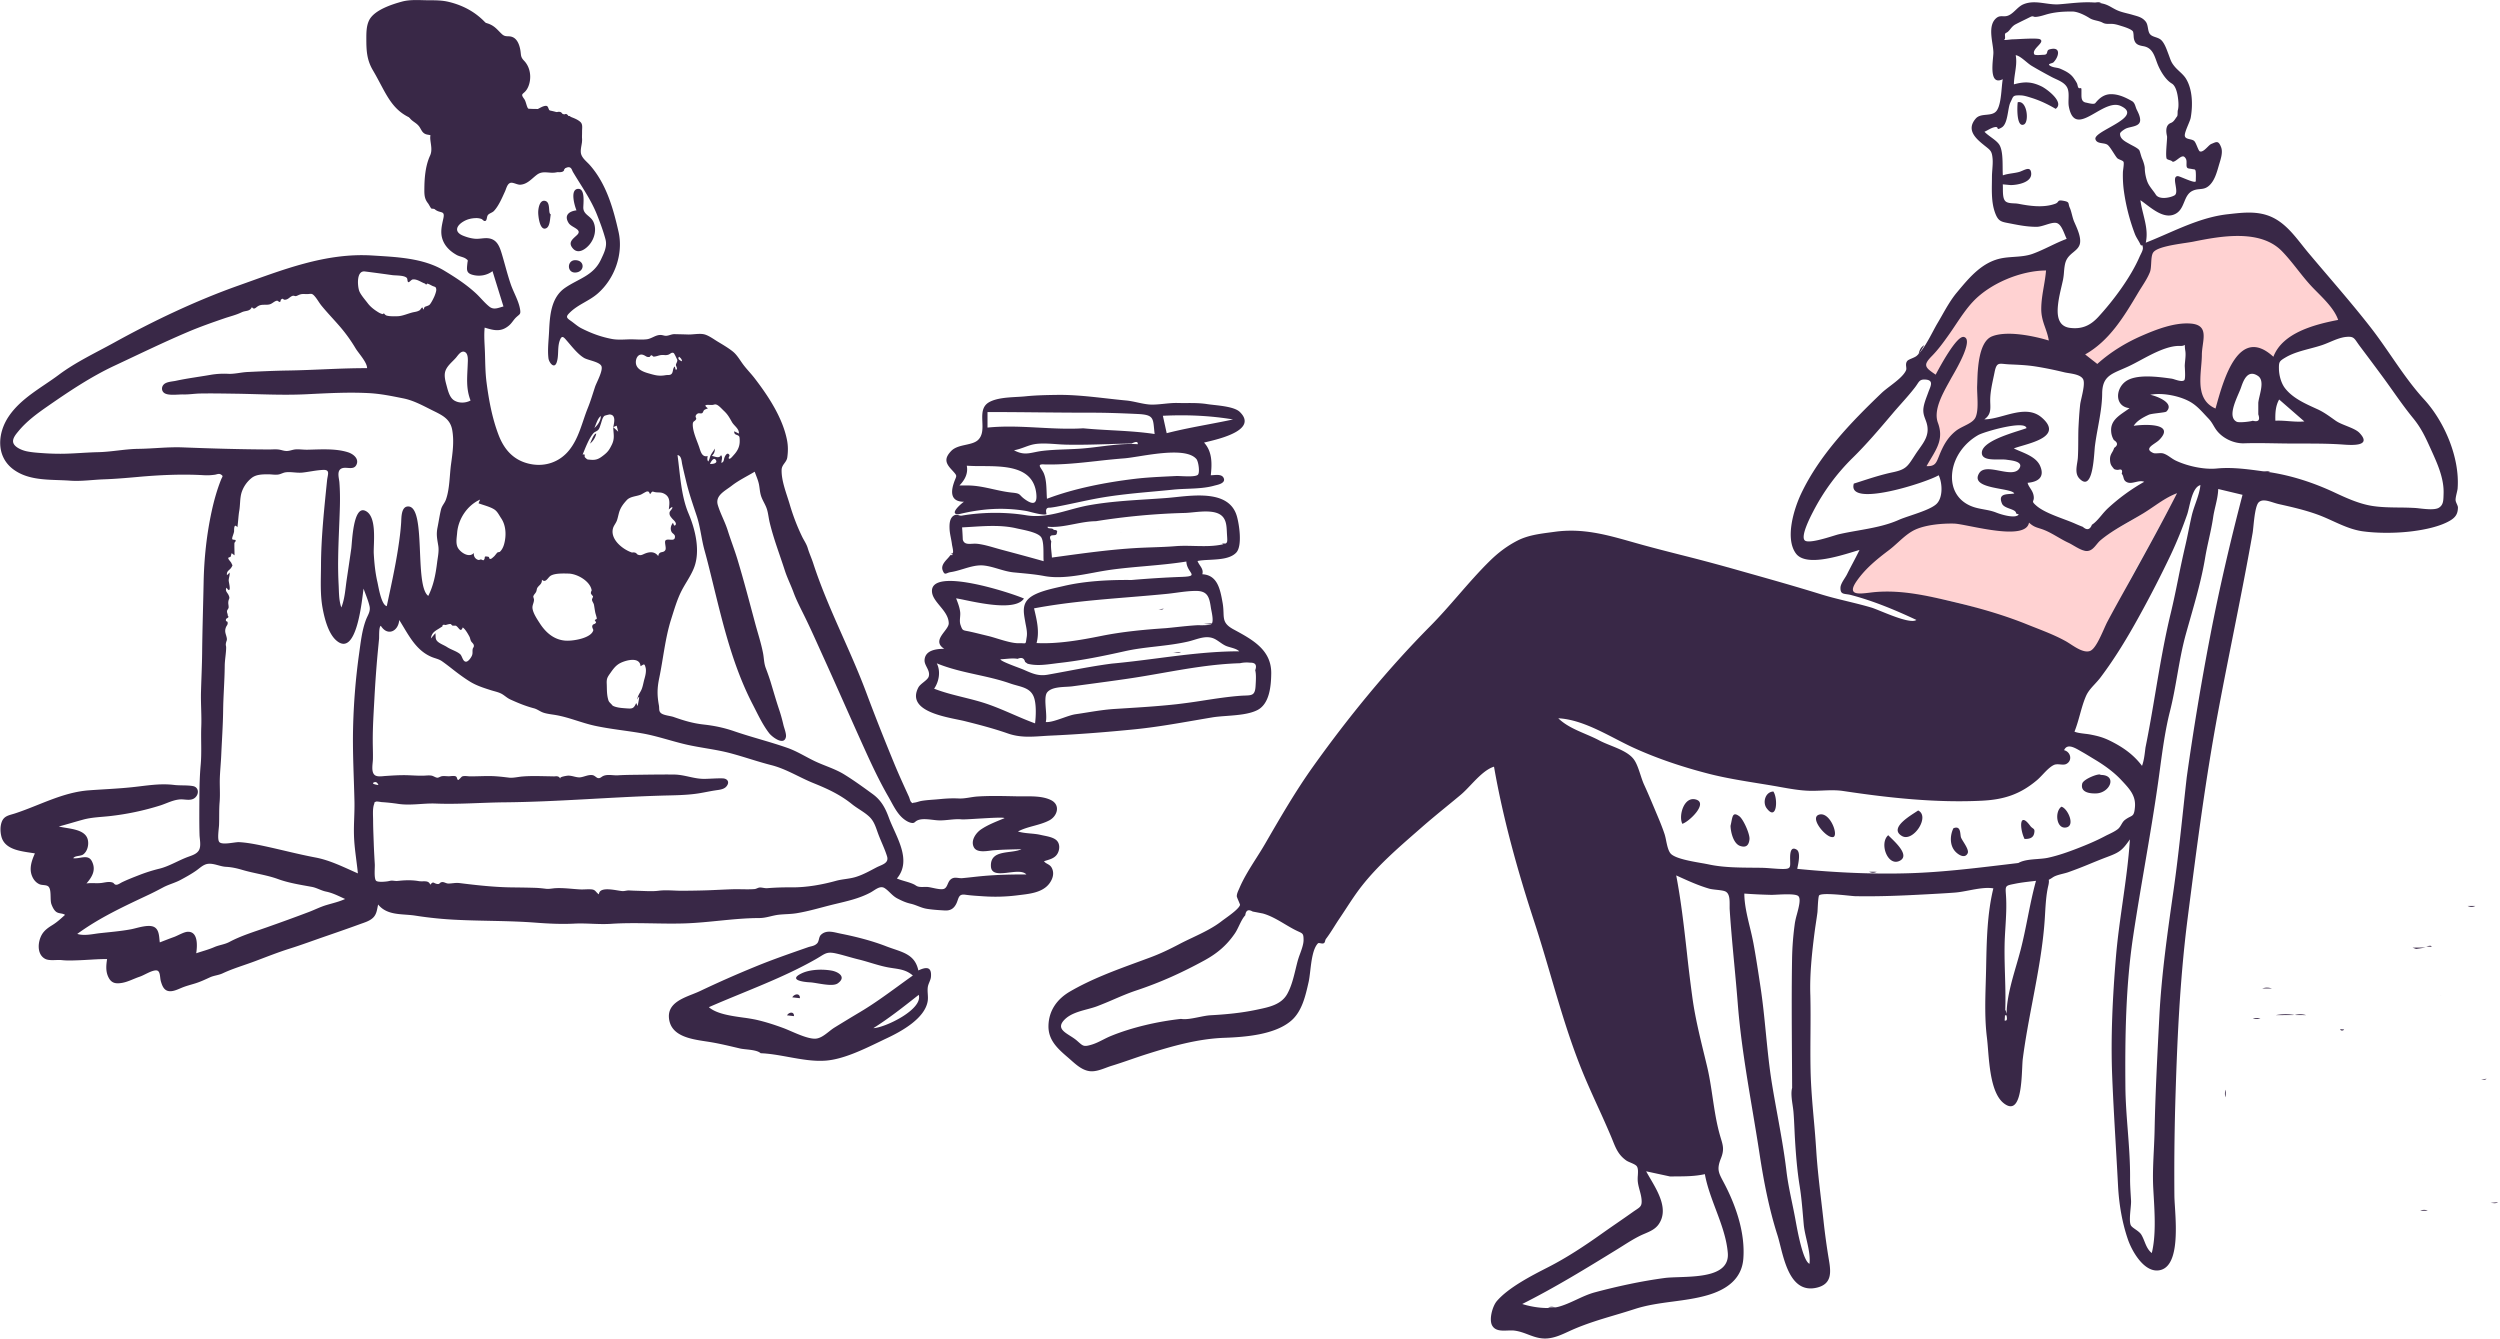 <svg xmlns="http://www.w3.org/2000/svg" fill="none" viewBox="0.5 0.2 293.4 157.1"><path fill="#FFD2D2" fill-rule="evenodd" d="M244.836 41.957c2.407-1.35 3.811-3.772 5.201-6.169.209-.36.418-.72.63-1.076.142-.238.297-.483.455-.733.417-.661.855-1.355 1.129-2.035.12-.298.223-.734.327-1.175.124-.52.248-1.046.403-1.358.338-.681 2.903-.991 4.651-1.202.577-.07 1.065-.13 1.354-.187 3.071-.616 6.741-.986 9.251 1.418.597.571 1.265 1.098 1.936 1.627.803.634 1.61 1.27 2.301 1.988 1.109 1.154 2.603 3.095 3.13 4.636-2.704.521-7.195 2.117-8.273 4.953-3.963-3.637-5.635 2.42-6.513 5.6l-.152.546c-2.159-.933-2.046-3.775-1.964-5.855.011-.292.022-.568.027-.823.005-.377.062-.77.118-1.153.187-1.285.359-2.462-1.478-2.566-1.781-.1-3.511.626-5.118 1.305-2.005.847-4.108 2.115-5.727 3.572l-1.688-1.313Zm-3.894-5.666-.002.207c-.006.613-.013 1.223.174 1.814.108.341.109.84.111 1.32.001.348.002.685.043.944-1.74-.53-4.973-1.315-6.75-.6-1.699.682-1.912 3.84-1.972 5.376-.016.388.039.854.095 1.338.096.82.198 1.693-.024 2.323-.171.486-.165.63-.154.665-.03-.017-.163-.022-.651.33-.217.157-.455.282-.692.407-.284.15-.569.3-.826.506-.68.55-.913 1.157-1.193 1.887a15.87 15.87 0 0 1-.234.59c-.41.973-1.505 1.838-2.727 1.802.156-.281.321-.56.485-.838.875-1.478 1.737-2.934 1.078-4.693-.578-1.547.405-3.358 1.211-4.84l.048-.088c.05-.09.19-.293.38-.564.84-1.208 2.634-3.784 1.554-4.003-.769-.155-2.427 3.053-3.04 4.24l-.171.327c-1.053-.712-1.526-1.589-.715-2.66.286-.38.603-.734.92-1.088.373-.416.745-.832 1.072-1.292.288-.406.574-.834.865-1.268.699-1.047 1.42-2.127 2.246-2.996 2.052-2.157 5.634-3.626 8.589-3.64-.066.841.03 1.649.127 2.467.078.66.157 1.329.153 2.027Zm-8.472 13.397c.001-.002 0-.006-.007-.01.003.009.006.01.007.01Zm16.805 21.077c.582-1.223 1.092-2.292 1.392-2.832 1.816-3.268 3.614-6.506 5.317-9.834-1.35.515-2.494 1.304-3.653 2.104l-.526.361c-.61.416-1.276.792-1.946 1.17-1.004.567-2.017 1.138-2.862 1.857a4.383 4.383 0 0 0-.493.515c-.338.393-.637.74-1.245.735-.416-.004-1.005-.434-1.531-.817-.306-.224-.592-.432-.81-.532-.429-.197-.783-.453-1.133-.707-.394-.286-.784-.57-1.271-.758-.303-.118-.55-.157-.778-.193-.386-.06-.715-.113-1.162-.52-.289 1.702-4.291.9-6.888.38-.862-.172-1.569-.314-1.934-.323l-.43-.011c-1.298-.038-2.91-.085-4.041.4-.866.372-1.888 1.21-2.777 1.94-.343.281-.665.546-.951.76-1.409 1.06-2.414 2.41-3.45 3.876-1.331 1.88.656 1.699 2.09 1.568l.287-.026c3.269-.277 6.445.273 9.596 1.02 2.814.667 5.374 1.69 8.068 2.771.498.2 1.406.671 2.429 1.202 2.085 1.082 4.653 2.415 5.232 2.217.55-.187 2.188-3.63 3.47-6.323Z" clip-rule="evenodd"/><path fill="#392847" fill-rule="evenodd" d="M269.105 49.626c-.522-.04-1.045-.079-1.568-.052-.023-.855.009-1.724.444-2.488l.022.019 2.933 2.554c-.612.06-1.221.013-1.831-.033Zm-37.04-14.042c2.039-2.154 5.621-3.628 8.557-3.64-.051.65-.158 1.277-.266 1.904-.145.846-.289 1.69-.295 2.59-.005.884.229 1.553.467 2.23.164.47.331.944.419 1.496-1.727-.527-4.903-1.198-6.668-.486-1.585.639-1.684 3.87-1.734 5.527l-.01.297c-.01.293.006.65.023 1.034.041.936.088 2.022-.22 2.664-.214.445-.751.714-1.307.993-.359.18-.726.363-1.019.6-.968.784-1.466 1.73-1.923 2.862l-.056.139c-.314.784-.458 1.143-1.436 1.115.168-.305.34-.593.506-.87.808-1.354 1.478-2.475.83-4.218-.536-1.44.491-3.3 1.296-4.76l.246-.448c.028-.052.079-.14.146-.256.6-1.04 2.521-4.375 1.347-4.613-.846-.171-2.839 3.565-3.277 4.384l-.022.042c-1.222-.83-1.533-1.082-.448-2.183.744-.756 1.343-1.587 1.956-2.447.27-.379.538-.779.809-1.185.649-.968 1.317-1.967 2.079-2.771Zm-13.136 21.095c-.286.092-.574.185-.865.277-.846 2.914 8.646-.166 9.959-.983.468.996.505 2.708-.303 3.414-.578.504-1.843.932-2.95 1.307-.561.189-1.081.365-1.45.53-1.474.658-3.151.955-4.794 1.246-.765.135-1.523.27-2.25.439-.108.025-.317.089-.584.171-1.037.319-2.958.91-3.374.551-.546-.47.661-2.794.953-3.356l.031-.061a24.683 24.683 0 0 1 4.61-6.264c1.634-1.599 3.188-3.432 4.656-5.164l.093-.11c.311-.367.631-.727.951-1.086.566-.638 1.133-1.275 1.651-1.952.099-.131.178-.25.248-.355.236-.356.369-.556.869-.542 1.009.03.777.61.537 1.21a7.682 7.682 0 0 0-.112.29c-.042.118-.088.24-.134.365-.173.464-.358.961-.426 1.425-.085.586.058.968.211 1.372.094.25.192.51.241.833.163 1.071-.375 1.825-.961 2.648-.134.189-.271.38-.403.58l-.24.37c-.726 1.122-.956 1.478-2.456 1.792-1.281.269-2.481.656-3.708 1.053Zm32.946-17.082c-1.892.823-3.704 1.933-5.236 3.317l-1.426-1.118c2.86-1.612 4.56-4.446 6.232-7.262.131-.22.271-.441.412-.663.353-.556.712-1.122.951-1.719.11-.276.133-.677.155-1.078.027-.482.054-.966.232-1.236.409-.62 2.411-.92 3.778-1.127.379-.057.71-.107.944-.154 3.227-.651 7.843-1.49 10.392 1.122.66.677 1.249 1.422 1.839 2.168.563.712 1.127 1.426 1.756 2.084.178.186.369.378.566.577.946.953 2.033 2.049 2.437 3.237-2.697.522-6.528 1.484-7.602 4.327-4.053-3.735-5.829 2.63-6.698 5.74l-.093.333c-2.032-.883-1.85-3.017-1.687-4.927.042-.487.082-.959.084-1.392.002-.373.057-.761.11-1.14.175-1.252.335-2.395-1.467-2.517-1.883-.128-3.986.692-5.679 1.428Zm1.382 20.046c.858-.586 1.704-1.163 2.736-1.559-1.699 3.34-3.493 6.592-5.305 9.871-.266.482-.534.963-.802 1.444-.696 1.251-1.392 2.502-2.064 3.768-.119.226-.258.537-.411.88-.46 1.03-1.05 2.352-1.642 2.556-.672.23-1.562-.345-2.277-.808-.199-.129-.385-.249-.549-.34-1.119-.625-2.343-1.105-3.55-1.58a94.593 94.593 0 0 1-.976-.386c-2.688-1.086-5.463-1.889-8.271-2.558l-.176-.042c-3.085-.736-6.198-1.478-9.397-1.205-.206.018-.426.045-.649.072-1.322.16-2.716.33-1.502-1.396 1.036-1.472 2.376-2.547 3.781-3.61.35-.265.689-.572 1.032-.881.662-.599 1.338-1.21 2.127-1.55 1.257-.542 3.11-.703 4.46-.67.359.008 1.051.143 1.896.308 2.589.507 6.616 1.294 6.905-.422.479.438.793.536 1.211.667.177.055.373.116.608.212.523.213 1.032.507 1.542.802.424.245.849.491 1.282.69.167.076.37.195.589.323.526.307 1.147.67 1.6.639.496-.034.794-.395 1.099-.764.148-.18.298-.36.473-.507 1.039-.871 2.304-1.592 3.534-2.292.499-.285.993-.566 1.463-.853.427-.26.831-.536 1.233-.81Zm-13.654 41.372c-.797.061-1.635.125-2.232.467l-1.679.201c-3.652.437-7.255.869-10.971.994-4.355.145-8.922-.073-13.297-.509.009-.051.022-.111.035-.178.125-.602.368-1.785-.102-2.074-.766-.472-.778.57-.768 1.143l.005.223c.019.761.023.919-.985.9-.378-.007-.766-.037-1.159-.067-.42-.033-.845-.065-1.269-.071-.304-.005-.614-.007-.928-.01-1.729-.013-3.57-.028-5.215-.385a26.203 26.203 0 0 0-.87-.162c-1.216-.212-2.926-.512-3.529-1.041-.336-.295-.481-1.004-.608-1.618a6.716 6.716 0 0 0-.17-.715c-.287-.87-.645-1.717-1.002-2.562l-.161-.384-.063-.149c-.385-.916-.77-1.832-1.187-2.735-.153-.333-.287-.74-.423-1.155-.216-.656-.439-1.336-.761-1.784-.553-.773-1.666-1.223-2.722-1.65-.484-.195-.956-.385-1.357-.6-.51-.274-1.06-.51-1.616-.748-1.146-.493-2.314-.994-3.189-1.85 2.283.119 4.576 1.302 6.723 2.41.715.369 1.413.73 2.089 1.04 2.824 1.292 5.841 2.29 8.849 3.063 1.887.484 3.876.807 5.829 1.124.621.1 1.238.2 1.847.305.242.041.486.085.732.13 1.09.194 2.216.396 3.305.435.532.019 1.063-.003 1.592-.025.833-.035 1.663-.07 2.493.057 5.279.797 10.915 1.41 16.297 1.133 2.575-.132 4.458-.753 6.425-2.41.216-.182.442-.42.675-.665.414-.436.851-.897 1.299-1.112.231-.11.502-.087.765-.064.255.022.503.043.7-.058.733-.372.554-1.409-.258-1.615.353-.81 1.202-.32 1.911.09l.217.124c.333.188.677.397 1.014.603l.472.286c1.088.652 2.212 1.453 3.077 2.38l.086.091c.927.992 1.654 1.769 1.536 3.113-.078.883-.221.954-.582 1.135-.16.08-.362.182-.621.384-.159.125-.27.313-.385.506-.117.2-.238.403-.416.545-.309.246-.714.441-1.092.623-.154.074-.303.146-.44.219-1.028.544-2.09.99-3.216 1.427-1.111.43-2.283.844-3.449 1.097-.37.081-.804.114-1.251.148ZM259.9 74.789a329.671 329.671 0 0 0-2.767 16.65c-.141 1.243-.275 2.494-.411 3.749-.342 3.18-.688 6.388-1.142 9.555-.696 4.857-1.41 9.869-1.66 14.764l-.043.826c-.215 4.179-.428 8.306-.512 12.49-.016.789-.054 1.582-.092 2.376-.072 1.495-.144 2.99-.066 4.452.014.27.031.549.047.835.127 2.177.278 4.759-.221 6.772-.452-.357-.649-.848-.85-1.348-.109-.271-.219-.545-.372-.802-.146-.245-.435-.447-.7-.632-.232-.162-.445-.311-.53-.466-.187-.345-.106-1.213-.037-1.944.035-.38.067-.724.056-.937a77.731 77.731 0 0 0-.04-.691c-.039-.656-.079-1.311-.074-1.968.015-1.893-.13-3.782-.275-5.671-.13-1.693-.26-3.385-.274-5.079-.05-5.872.037-11.808.909-17.627.414-2.76.885-5.522 1.356-8.284.588-3.447 1.176-6.895 1.652-10.338l.144-1.062c.304-2.242.62-4.576 1.166-6.722.358-1.408.61-2.834.861-4.259.288-1.628.575-3.255 1.021-4.857.16-.574.324-1.148.488-1.723.678-2.377 1.361-4.769 1.764-7.201.121-.727.279-1.445.437-2.163.188-.852.375-1.704.501-2.57.067-.458.169-.893.27-1.324.153-.655.304-1.3.325-2l2.852.682c-1.439 5.509-2.719 10.987-3.783 16.517Zm-23.784-52.901.35.032c.77 0 2.485-.287 2.417-1.372-.046-.741-.525-.534-1.009-.326-.151.066-.303.131-.443.168-.261.068-.528.11-.794.15-.364.057-.728.114-1.081.24-.02-.256-.022-.574-.025-.92-.006-.907-.014-1.997-.353-2.612-.189-.343-.605-.65-1.013-.95-.285-.211-.566-.419-.765-.634.115-.053.238-.119.364-.187.259-.14.534-.289.793-.346.315-.07.35.034.379.117.032.095.055.164.477-.082.486-.283.633-1.122.764-1.875.076-.433.146-.837.273-1.091.057-.115.102-.213.141-.299.206-.455.237-.524 1.047-.508.378.008.815.146 1.185.262l.106.033c.988.308 1.936.763 2.822 1.286 1.094-.761-1.065-2.346-1.638-2.625-1.204-.586-2.042-.58-3.261-.25.003-.449.07-.897.137-1.346.104-.692.207-1.384.073-2.08.362.05.806.417 1.218.757.228.189.447.37.636.483.77.464 1.572.9 2.364 1.323.141.075.295.146.454.22.542.25 1.133.522 1.385 1.05.175.366.161.836.147 1.3-.009.318-.019.633.034.908.431 2.272 1.715 1.532 3.129.717 1.009-.58 2.084-1.2 2.964-.793 1.743.808.113 1.725-1.336 2.54-.903.508-1.735.976-1.637 1.353.098.372.46.428.818.484.233.036.463.072.618.193.19.15.442.544.677.91.16.25.312.488.429.624.074.086.225.15.374.213.165.07.327.139.378.235.063.12.012.52-.03.846-.02.158-.038.3-.04.385-.019.77.018 1.523.128 2.285a23.264 23.264 0 0 0 1.272 4.939c.095.25.228.476.359.697.099.168.197.333.275.506.091.198.146.165.189.14.047-.028.077-.046.121.27.031.229-.133.556-.268.824-.043.087-.083.167-.113.236-1.045 2.427-3.075 5.15-4.852 7.08-.931 1.011-1.924 1.457-3.312 1.283-1.496-.187-1.545-1.603-1.402-2.81.084-.701.244-1.39.404-2.079.059-.252.117-.504.172-.757a7.22 7.22 0 0 0 .11-.88c.043-.495.086-1.001.267-1.396.196-.427.523-.699.833-.957.317-.262.616-.511.742-.895.233-.711-.242-1.778-.552-2.475l-.087-.197c-.112-.256-.193-.567-.271-.866-.076-.291-.15-.572-.246-.78a1.556 1.556 0 0 1-.119-.384c-.049-.244-.069-.345-.691-.45-.431-.073-.487.002-.572.114-.058.077-.129.172-.343.249-1.36.488-2.947.264-4.316-.004a3.727 3.727 0 0 0-.491-.045c-.355-.018-.741-.038-.97-.208-.347-.257-.35-.928-.352-1.518 0-.182-.001-.356-.012-.508l.569.053Zm8.513 25.784c-.104.933-.156 1.87-.204 2.807-.016.48-.019.963-.021 1.446-.003.65-.007 1.3-.044 1.943-.011.204-.045.421-.08.642-.104.661-.213 1.357.261 1.853 1.408 1.474 1.657-1.78 1.771-3.264.018-.232.033-.421.048-.542.092-.742.228-1.488.364-2.236.238-1.305.477-2.618.488-3.934.017-1.856.893-2.234 2.312-2.846.252-.109.521-.225.805-.358.415-.193.874-.44 1.361-.702 1.491-.802 3.232-1.738 4.676-1.682.415.016.515-.126.539-.114.023.011-.022.158.065.7.057.36.017.768-.022 1.16-.018.189-.037.374-.043.55-.003.057.004.182.013.34.025.483.067 1.273-.079 1.392-.228.186-.73.029-1.112-.09a2.702 2.702 0 0 0-.369-.1l-.054-.007c-1.519-.21-4.117-.57-5.352.345-1.206.893-1.272 2.936.471 3.127-.173.132-.356.258-.539.383-.845.583-1.695 1.168-1.619 2.317.017.377.125.725.322 1.047.478.3.488.607.03.919a2.107 2.107 0 0 1-.227.498c-.138.241-.272.476-.259.866.02.553.142.703.407 1.028l.067.083c.16.082.333.114.519.094.373-.113.5.041.38.462.123.132.163.283.203.431.057.212.113.42.407.559.312.148.663.067 1.017-.015.346-.08.694-.16 1.012-.028a22.777 22.777 0 0 0-4.298 3.142 8.69 8.69 0 0 0-.694.764c-.365.432-.74.878-1.143 1.132-.23.594-.588.676-1.07.246a17.689 17.689 0 0 1-.917-.38c-.38-.17-.837-.341-1.318-.522-1.152-.434-2.446-.92-3.188-1.556-.469-.403-.446-.468-.387-.633.042-.115.101-.28.022-.645-.07-.317-.225-.558-.373-.788-.134-.207-.262-.405-.316-.643 1.228-.105 2.031-.659 1.477-1.961-.389-.918-1.439-1.36-2.38-1.756-.251-.105-.494-.208-.715-.315.23-.096.576-.198.972-.314 1.779-.522 4.566-1.34 2.32-3.298-1.27-1.108-2.899-.663-4.465-.235-.801.219-1.585.433-2.296.433.756-.514.733-1.145.707-1.863a7.762 7.762 0 0 1-.006-.593c.03-.815.206-1.641.377-2.45.046-.212.091-.423.132-.632.212-1.053.444-1.03 1.167-.96.156.015.334.032.539.042l.228.01c.98.044 1.91.085 2.892.24 1.15.183 2.235.409 3.366.684.135.033.305.06.489.09.619.101 1.412.23 1.694.691.241.395.003 1.441-.177 2.233-.071.313-.133.585-.153.763Zm-103.427 71.896c-.754.152-1.534.309-2.1.209-2.727.301-5.766.992-8.278 2.028-.295.122-.581.267-.867.412-.425.216-.85.432-1.306.572-.923.282-1.027.19-1.584-.301a23.29 23.29 0 0 0-.205-.18c-.23-.198-.507-.373-.774-.543-.797-.505-1.517-.962-.716-1.835.673-.733 1.726-1.017 2.722-1.286.408-.11.807-.218 1.166-.353a46.184 46.184 0 0 0 1.935-.796c.865-.372 1.731-.744 2.638-1.047 2.861-.953 5.35-2.08 8.022-3.538 1.484-.811 2.621-1.769 3.578-3.176.174-.255.326-.572.481-.893.218-.453.44-.914.732-1.223.067-.588.356-.735.87-.438.396.074.791.151 1.187.228.903.249 1.745.748 2.578 1.243.374.222.747.443 1.123.64.196.103.358.177.491.238.513.236.591.272.591 1.002 0 .476-.219 1.079-.42 1.632a9.998 9.998 0 0 0-.252.747c-.09.326-.172.664-.255 1.006-.245 1.009-.498 2.055-.989 2.935-.693 1.245-2.114 1.542-3.417 1.814l-.233.049c-1.742.37-3.573.54-5.351.637-.4.022-.878.118-1.367.217Zm54.312 18.49.987.213c.24-.004.477-.005.713-.007 1.138-.007 2.232-.014 3.369-.267.251 1.392.765 2.762 1.28 4.133.636 1.691 1.272 3.384 1.413 5.122.213 2.631-3.225 2.749-5.751 2.835-.654.022-1.247.042-1.699.103-2.695.363-5.488.966-8.141 1.674-.75.2-1.464.532-2.172.861-.688.319-1.371.636-2.08.83-1.237.337-3.084.069-4.285-.318 3.836-1.923 7.536-4.196 11.178-6.437.208-.128.415-.258.621-.389.672-.423 1.344-.846 2.058-1.196.178-.087.361-.165.544-.243.608-.259 1.211-.517 1.61-1.088 1.177-1.683-.029-3.742-.986-5.376-.174-.297-.339-.58-.481-.844l1.822.394Zm57.945-56.579c-.364 2.157-.729 4.315-1.166 6.457l-.036.293c-.076.627-.154 1.264-.37 1.853-.994-1.325-2.244-2.198-3.732-2.935-.844-.418-1.461-.572-2.339-.745a9.345 9.345 0 0 0-.595-.084c-.467-.057-1.001-.123-1.259-.254.258-.64.448-1.322.638-2.002.211-.757.421-1.51.722-2.194.233-.527.629-.957 1.033-1.395.229-.249.46-.5.665-.772 1.721-2.29 3.175-4.702 4.552-7.209a130.956 130.956 0 0 0 3.694-7.194 48.833 48.833 0 0 0 1.913-4.702c.077-.217.148-.521.228-.862.245-1.04.568-2.413 1.336-2.603-.081.745-.326 1.442-.571 2.14-.169.483-.339.966-.454 1.465-.131.569-.248 1.14-.366 1.713-.131.64-.262 1.28-.413 1.917a122.487 122.487 0 0 0-.802 3.742c-.277 1.36-.554 2.721-.882 4.072-.743 3.07-1.269 6.185-1.796 9.299Zm-42.656 42.5c.008 1.301.017 2.601.021 3.898-.157.567-.042 1.357.06 2.052.038.265.075.517.094.736.058.678.089 1.356.119 2.033.019.421.038.842.064 1.263.109 1.797.254 3.616.541 5.393.2 1.24.306 2.483.411 3.72l.07.81c.05.566.19 1.175.332 1.793.223.971.451 1.964.343 2.846-.772-.365-1.398-3.815-1.633-5.111l-.051-.277c-.114-.612-.239-1.213-.363-1.81-.255-1.228-.507-2.439-.656-3.698-.262-2.208-.662-4.411-1.062-6.615-.218-1.199-.436-2.398-.632-3.6-.323-1.982-.52-3.977-.718-5.969-.177-1.787-.354-3.571-.621-5.345l-.027-.179c-.252-1.672-.504-3.345-.81-5.011a35.413 35.413 0 0 0-.419-1.883c-.32-1.326-.651-2.697-.651-3.955 1.054.079 2.101.126 3.153.151.133.003.367-.009.651-.023.869-.044 2.202-.111 2.518.157.345.292.077 1.293-.155 2.162a9.622 9.622 0 0 0-.227.962 34.109 34.109 0 0 0-.338 4.268c-.061 3.717-.037 7.478-.014 11.232Zm25.574-64.073c.39.144.745.276.728.554a37.01 37.01 0 0 1 .316.116c-.363.533-2.076.006-2.605-.205-.518-.207-.968-.29-1.455-.38-.27-.05-.552-.102-.862-.179-2.085-.512-3.144-2.156-2.873-4.243.233-1.794 1.448-3.408 3.034-4.308.7-.397 5.543-1.79 5.668-.81-.195.072-.476.162-.808.268-1.592.507-4.359 1.388-4.43 2.572-.05.85 1.086.84 2.032.833.324-.003.625-.006.849.026l.156.022c.65.085 1.856.243 1.358 1.01-.407.627-1.365.444-2.328.26-.985-.187-1.975-.375-2.386.3-.752 1.235 1.053 1.57 2.511 1.84.811.151 1.515.282 1.611.536a4.913 4.913 0 0 1-.477.05c-.686.05-1.395.102-.962 1.134.131.311.543.464.923.604Zm29.316-13.264c-.072.31-.14.6-.161.835v1.351c.236.675.021.925-.647.75-.24.095-1.598.262-1.885.119-.989-.495-.277-2.154.216-3.303.122-.282.23-.534.296-.73.275-.81.776-2.162 1.986-1.342.637.431.397 1.454.195 2.32Zm-28.553 66.825c-.574 1.977-1.198 4.128-1.14 5.992.087.402.009.572-.237.51.149-1.765.096-3.553.043-5.342-.044-1.516-.089-3.033-.011-4.538.018-.346.039-.691.06-1.034.078-1.285.156-2.559.061-3.853-.077-1.055-.061-1.058.943-1.26l.111-.022c.664-.136 1.34-.214 2.015-.293.153-.017.307-.035.46-.054-.395 1.424-.685 2.872-.975 4.322-.255 1.274-.51 2.549-.837 3.813a67.5 67.5 0 0 1-.493 1.759Zm37.363-55.458c-2.435-1.14-4.999-1.988-7.674-2.397l-.797-.108c-1.774-.243-3.603-.494-5.368-.32-1.47.146-3.409-.263-4.817-.927-.209-.099-.407-.233-.606-.368-.272-.187-.547-.373-.853-.468-.176-.055-.4-.04-.616-.026-.22.014-.431.028-.571-.034-.895-.395-.344-.772.201-1.144.188-.13.376-.258.503-.387 2.01-2.037-1.93-1.831-2.992-1.653.365-.603 1.149-1.018 1.771-1.304.174-.08.662-.14 1.121-.198.452-.056.876-.109.941-.173 1.085-1.054-1.379-1.893-1.903-1.966 1.463-.302 3.697.156 4.927.965.579.381 1.03.868 1.49 1.364.137.148.275.296.416.443.282.292.445.568.608.843.11.186.219.37.364.56.745.972 2.063 1.554 3.212 1.516 1.241-.04 2.486-.019 3.738.003a130.32 130.32 0 0 0 2.87.026c1.591 0 3.167-.001 4.751.098l.207.015c1.032.076 3.517.26 1.984-1.362-.317-.336-.926-.58-1.53-.824-.474-.19-.944-.38-1.269-.61l-.235-.167c-.606-.433-1.207-.863-1.891-1.176l-.277-.126c-1.267-.577-2.676-1.218-3.549-2.358-.45-.59-.694-1.51-.703-2.265-.009-.81.027-.895.822-1.359.831-.484 1.846-.754 2.834-1.016.475-.127.943-.251 1.381-.397.308-.102.623-.235.943-.37.624-.264 1.266-.535 1.904-.599.801-.079.928.106 1.3.648.084.122.181.263.301.423l.402.536a375.32 375.32 0 0 1 2.3 3.09c.388.527.767 1.061 1.146 1.595.776 1.095 1.552 2.188 2.401 3.226.975 1.19 1.455 2.249 2.08 3.627l.018.04.033.074c.731 1.608 1.527 3.36 1.458 5.148l-.006.205c-.018.615-.033 1.127-.555 1.442-.461.278-1.54.156-2.27.073-.195-.022-.365-.041-.492-.05a36.933 36.933 0 0 0-1.898-.054c-1.091-.013-2.184-.025-3.236-.201-1.499-.251-2.977-.926-4.319-1.553Zm-61.525 63.486c.01-1.5.02-2.998-.016-4.492-.089-2.425.193-5.031.506-7.457.048-.366.103-.732.158-1.098.06-.395.119-.791.17-1.187.006-.051.013-.196.023-.384.029-.559.078-1.51.181-1.601.32-.283 2.306-.083 3.459.033.361.036.641.064.761.067 2.771.053 5.578-.066 8.303-.216l.516-.028c.971-.053 1.945-.105 2.921-.181.475-.037 1.014-.139 1.572-.245 1.001-.191 2.061-.392 2.907-.247-.724 2.962-.786 6.142-.846 9.181l-.003.159c-.011.551-.027 1.104-.043 1.659-.064 2.174-.129 4.37.138 6.517.047.38.085.841.126 1.349.177 2.191.423 5.246 1.859 6.361 1.891 1.47 2.058-2.111 2.154-4.165.021-.44.038-.81.068-1.045.29-2.254.718-4.507 1.146-6.762.621-3.269 1.242-6.541 1.445-9.827l.026-.449c.063-1.073.133-2.259.372-3.267.14-.585.048-.667.064-.709.013-.035.102-.041.47-.294.289-.2.753-.317 1.188-.428.219-.055.43-.109.609-.17a50.62 50.62 0 0 0 2.647-1.025c.647-.265 1.295-.53 1.953-.776 1.48-.552 1.765-.79 2.653-2.058-.158 2.488-.508 4.955-.858 7.422-.304 2.147-.609 4.295-.787 6.457-.38 4.616-.618 9.331-.431 13.963.109 2.707.266 5.415.423 8.122.09 1.567.181 3.134.262 4.7.11 2.111.469 4.275 1.157 6.284.459 1.337 1.827 3.789 3.538 3.641 2.437-.21 2.147-4.832 1.98-7.487-.032-.517-.06-.96-.062-1.281a297.34 297.34 0 0 1 .094-10.474c.212-7.343.521-14.776 1.466-22.127l.052-.411c1.022-7.947 2.036-15.826 3.505-23.708.563-3.02 1.158-6.001 1.751-8.98.797-4.002 1.594-7.998 2.312-12.074.029-.163.057-.44.091-.77.101-.992.252-2.472.624-2.833.403-.39 1.044-.189 1.707.02.225.07.453.143.675.192 1.584.355 3.099.701 4.607 1.255.573.211 1.139.468 1.707.727 1.134.516 2.279 1.037 3.524 1.207 1.813.248 4.032.223 5.843-.01 1.364-.173 3.162-.529 4.368-1.231.696-.406.937-.825.951-1.555.002-.113-.063-.258-.129-.409-.063-.141-.128-.288-.143-.418-.024-.212.059-.565.133-.883.049-.21.094-.405.103-.534.263-3.608-1.543-7.834-3.934-10.44-1.425-1.552-2.649-3.327-3.867-5.095-.798-1.157-1.593-2.31-2.442-3.396-1.634-2.093-3.347-4.1-5.062-6.109a407.439 407.439 0 0 1-2.205-2.596c-.251-.3-.498-.61-.747-.924-1.031-1.3-2.092-2.637-3.634-3.315-1.578-.693-3.262-.503-4.934-.314l-.182.02c-2.508.283-4.845 1.301-7.151 2.306-.816.356-1.628.71-2.443 1.03.256-1.142-.015-2.238-.286-3.337-.136-.547-.271-1.095-.342-1.65.201.134.419.3.65.475.953.721 2.132 1.614 3.223 1.232.759-.266 1.016-.888 1.266-1.495.218-.53.432-1.047.97-1.307.315-.152.595-.18.863-.205.389-.037.753-.072 1.166-.481.566-.56.817-1.434 1.034-2.188l.033-.115.079-.263c.178-.581.399-1.304.191-1.857-.286-.762-.511-.668-.963-.478a7.327 7.327 0 0 1-.191.079c-.126.049-.281.202-.449.368-.283.279-.603.594-.882.514-.104-.03-.215-.294-.333-.576-.114-.272-.235-.561-.363-.668-.124-.103-.31-.146-.493-.189-.262-.061-.52-.12-.582-.355-.068-.254.169-.822.383-1.339.139-.333.268-.645.302-.838.251-1.44.231-3.293-.556-4.573-.2-.327-.488-.595-.773-.861-.189-.177-.377-.352-.537-.542-.372-.442-.463-.694-.622-1.137a19.574 19.574 0 0 0-.128-.347l-.07-.185c-.177-.476-.389-1.042-.716-1.4-.202-.222-.473-.314-.732-.401-.238-.08-.466-.158-.621-.33-.167-.183-.215-.455-.264-.733-.048-.271-.098-.548-.258-.756-.361-.464-.814-.593-1.33-.74-.074-.02-.15-.042-.227-.065-.215-.064-.425-.116-.631-.168-.454-.113-.892-.222-1.326-.44-.171-.086-.319-.17-.459-.249-.397-.223-.725-.408-1.299-.5-1.319-.21-2.614-.087-3.919.037-.314.03-.628.06-.943.084-.554.045-1.106-.033-1.656-.11-.86-.121-1.714-.242-2.557.107-.356.148-.638.415-.916.678-.265.25-.526.497-.845.635-.249.108-.461.102-.661.095-.26-.008-.502-.016-.785.228-.787.679-.6 1.934-.442 2.996.059.393.114.759.114 1.06 0 .131-.019.334-.041.575-.108 1.167-.298 3.237 1.141 2.53-.051.274-.084.64-.121 1.04-.086.95-.19 2.092-.587 2.645-.282.395-.756.441-1.235.489-.458.046-.921.091-1.226.443-1.155 1.33.007 2.342.951 3.107.083.068.16.128.23.184.565.448.721.572.795 1.429.033.382.001.825-.031 1.258-.022.292-.043.579-.044.84 0 .215-.004.433-.007.653-.017 1.154-.036 2.377.326 3.454.376 1.117.719 1.181 1.632 1.353l.281.054c1.021.202 1.924.37 2.981.377.347.001.742-.123 1.128-.244.419-.132.827-.26 1.157-.223.509.06.788.738 1.046 1.364.075.182.148.359.224.515-.671.248-1.322.559-1.971.87-.672.32-1.342.64-2.03.889-.696.25-1.439.303-2.182.356-.45.032-.901.064-1.341.14-2.332.404-3.835 2.206-5.278 3.936l-.085.102c-.673.806-1.203 1.738-1.727 2.659-.175.308-.35.615-.529.916-.184.309-.375.668-.576 1.045-.545 1.021-1.16 2.174-1.881 2.813-.129.114-.35.208-.565.3-.236.1-.465.197-.553.314-.167.22-.141.458-.117.675.017.15.033.292-.019.41-.279.637-1.126 1.285-1.888 1.866-.371.284-.722.553-.977.796-3.591 3.44-7.276 7.248-9.442 11.811-.83 1.748-1.935 5.248-.612 7.033 1.119 1.508 4.777.393 6.77-.215.262-.08.494-.15.689-.205-.249.52-.52 1.032-.79 1.545-.232.44-.463.879-.682 1.322-.061.124-.155.272-.256.432-.229.36-.496.78-.507 1.119-.021.673.255.711.724.776.155.022.332.046.525.097 2.65.7 5.186 1.76 7.662 2.921-.587.43-2.72-.436-4.157-1.02-.488-.197-.896-.363-1.136-.434-.923-.273-1.856-.5-2.789-.728-1.046-.254-2.092-.508-3.121-.828-2.935-.91-5.853-1.734-8.788-2.561l-2.138-.605a207.91 207.91 0 0 0-5.507-1.456c-1.486-.379-2.97-.757-4.453-1.163-.433-.12-.859-.24-1.282-.36-3.001-.85-5.8-1.642-9.072-1.192-.17.024-.339.046-.508.068-1.362.181-2.688.357-3.884.976-1.205.623-2.238 1.404-3.216 2.364-1.295 1.271-2.489 2.643-3.684 4.014-1.083 1.244-2.167 2.487-3.325 3.656-4.994 5.042-9.622 10.697-13.741 16.472-2.055 2.881-3.835 5.96-5.607 9.022l-.03.052c-.323.559-.68 1.122-1.04 1.69-.723 1.14-1.458 2.301-1.965 3.491a4.907 4.907 0 0 1-.07.159c-.114.252-.245.543-.242.814.001.066.106.313.205.547.094.22.182.428.174.462-.108.425-1.143 1.172-1.772 1.624-.155.112-.286.207-.371.273-1.017.796-2.246 1.38-3.453 1.954-.522.247-1.04.493-1.535.754-1.162.61-2.202 1.112-3.418 1.566-.473.176-.948.35-1.424.525-2.72.999-5.476 2.01-7.979 3.467-1.522.886-2.487 2.231-2.53 4.014-.04 1.684 1.073 2.695 2.277 3.722.114.098.23.201.348.305.655.583 1.369 1.217 2.239 1.312.626.069 1.283-.175 1.904-.406.223-.083.442-.164.653-.228.747-.228 1.481-.481 2.216-.734.629-.216 1.258-.433 1.894-.634 2.96-.933 5.985-1.802 9.105-1.915 2.43-.088 5.972-.35 7.892-2.045 1.233-1.088 1.641-2.897 1.998-4.48l.009-.039c.076-.338.129-.789.187-1.281.14-1.19.308-2.616.9-3.235.061-.064.176-.042.303-.017.156.031.332.066.449-.053.05-.052.075-.142.1-.232a.666.666 0 0 1 .087-.22c.349-.451.668-.957.984-1.458.187-.297.373-.592.564-.874.272-.401.536-.805.8-1.208.597-.913 1.192-1.824 1.872-2.688 1.858-2.358 4.096-4.313 6.343-6.277l.653-.571c.969-.85 1.965-1.666 2.961-2.483a206.89 206.89 0 0 0 1.647-1.359c.367-.307.757-.715 1.163-1.142.851-.892 1.778-1.865 2.741-2.158 1.066 6.118 2.795 12.309 4.728 18.207.684 2.086 1.303 4.195 1.922 6.304 1.094 3.729 2.189 7.461 3.647 11.075.588 1.458 1.239 2.887 1.888 4.315a134.33 134.33 0 0 1 1.541 3.474c.072.17.138.335.203.496.372.928.683 1.703 1.592 2.347.116.083.304.163.5.247.297.127.614.263.733.428.176.243.15.661.125 1.081a4.698 4.698 0 0 0-.012.634c.029.38.129.75.228 1.118.095.35.189.699.221 1.053.068.754-.13.885-.657 1.235-.108.072-.231.153-.368.251-.615.438-1.237.868-1.858 1.297-.604.417-1.207.834-1.805 1.259-2.002 1.423-4.092 2.804-6.253 3.908l-.051.026c-1.874.957-4.619 2.359-5.996 3.967-.495.576-.941 2.141-.547 2.859.356.648 1.107.619 1.822.592.282-.01.558-.021.802.011.58.074 1.09.266 1.594.457.698.263 1.386.523 2.235.461.885-.065 1.664-.423 2.453-.786.161-.074.322-.148.485-.22 1.648-.728 3.349-1.235 5.054-1.742a89.697 89.697 0 0 0 2.27-.697c1.484-.482 3-.684 4.512-.885 1.355-.18 2.706-.359 4.028-.74 2.236-.644 4.041-1.894 4.224-4.284.225-2.924-.785-5.986-2.107-8.58-.092-.181-.179-.345-.259-.496-.542-1.02-.766-1.442-.266-2.693.402-1.008.256-1.492.002-2.334a21.141 21.141 0 0 1-.129-.44c-.4-1.412-.623-2.903-.847-4.395-.185-1.239-.371-2.48-.659-3.679-.1-.418-.202-.839-.306-1.263-.527-2.165-1.071-4.398-1.379-6.565a191.157 191.157 0 0 1-.682-5.568c-.337-2.997-.672-5.981-1.245-8.974l.183.083c1.238.564 2.419 1.102 3.693 1.473.208.06.52.094.84.13.42.046.852.094 1.068.203.494.251.49.982.487 1.633-.001.183-.002.359.008.517.138 2.129.336 4.247.535 6.367.144 1.538.288 3.077.409 4.622.331 4.224 1.029 8.382 1.728 12.549.289 1.724.579 3.449.842 5.181.486 3.179 1.112 6.398 2.09 9.465.108.337.212.749.326 1.2.58 2.302 1.413 5.607 4.248 4.969 1.773-.399 1.73-1.706 1.477-3.189a78.682 78.682 0 0 1-.649-4.709c-.081-.732-.167-1.461-.252-2.189-.238-2.03-.476-4.052-.603-6.103a129.228 129.228 0 0 0-.284-3.577c-.168-1.907-.336-3.816-.377-5.748-.031-1.44-.021-2.881-.011-4.32ZM236.429 3.616c-.102.126-.198.245-.31.333-.057.044-.109.07-.153.093-.102.052-.165.084-.165.274 0 .023.003.058.006.097.011.14.027.348-.046.397-.185.123.177.083.535.044.175-.02.349-.04.457-.04.098 0 .315-.01.592-.024.867-.045 2.324-.12 2.575.02.325.18.061.464-.235.783-.294.315-.621.666-.438.985.067.118.587.082.895.06.085-.005.154-.01.193-.01.346 0 .384-.154.423-.313.032-.128.064-.26.262-.316 1.419-.406 1.118.871.473 1.516-.046.046-.149.079-.253.112-.225.072-.446.143-.049.341.196.098.395.133.594.168.182.032.365.065.544.145.592.262 1.162.54 1.542 1.088.134.193.279.406.383.614.026.054.045.134.065.217.028.122.058.25.116.307.061.061.131.05.192.04.084-.013.151-.024.151.162v.614c0 .42.03.835.549.922.038.006.095.02.164.036.291.067.784.182.919.014.496-.62 1.061-1.043 1.853-1.043.882 0 1.698.387 2.448.816.255.146.346.418.432.679.037.112.074.222.122.319l.002.004c.186.37.401.802.401 1.22 0 .566-.559.698-1.087.823-.236.055-.465.11-.635.2-.148.078-.624.384-.635.564-.034.583.521.891.999 1.156l.2.113c.05.029.121.066.203.11.319.166.809.423.885.636.046.128.085.261.124.394.058.2.116.399.198.583.114.255.292.803.292 1.088 0 .563.181 1.4.434 1.854.142.255.314.482.483.706.131.172.261.343.373.523.397.635 1.707.37 2.196.09.297-.17.212-.686.13-1.183-.091-.549-.177-1.073.263-1.073.091 0 .372.114.701.248.618.252 1.405.572 1.405.326 0-.113.003-.227.006-.341a5.724 5.724 0 0 0-.011-.742c-.029-.272-.104-.28-.258-.3-.042-.005-.09-.01-.145-.023-.097-.021-.184-.033-.261-.043-.274-.036-.419-.055-.419-.45l.002-.174c.007-.302.012-.502-.224-.738-.208-.208-.506.015-.801.238-.21.158-.419.316-.594.316-.124-.124-.246-.162-.378-.203a1.272 1.272 0 0 1-.292-.12c-.167-.097-.091-1.114-.035-1.87.03-.399.054-.725.035-.809-.126-.549-.197-1.311.453-1.562.267-.102.411-.314.558-.532.054-.079.107-.158.167-.233.058-.072.062-.251.065-.422.003-.12.005-.234.026-.304.139-.467.057-1.227-.02-1.682-.073-.435-.253-1.197-.685-1.45-.769-.453-1.397-1.562-1.703-2.358-.041-.107-.08-.215-.119-.323-.28-.774-.553-1.526-1.493-1.697-.436-.08-.847-.157-1.037-.584-.107-.24-.119-.433-.132-.64a2.606 2.606 0 0 0-.055-.448c-.065-.296-1.048-.6-1.309-.68-.047-.015-.092-.03-.138-.043-.377-.118-.734-.23-1.132-.23l-.156.002c-.299.004-.578.008-.841-.138-.224-.124-.476-.185-.728-.246-.281-.068-.562-.136-.808-.292-.54-.344-1.403-.776-2.046-.776-1.083 0-2.111.062-3.153.383-.345.106-.841.251-1.199.251-.06 0-.107-.016-.155-.033-.096-.033-.192-.067-.389.033-.097.05-.297.148-.532.263-.474.232-1.09.533-1.281.644-.243.142-.403.34-.551.524ZM269.808 119.323l-2.23.015a6.258 6.258 0 0 1 2.23-.015Z" clip-rule="evenodd"/><path fill="#392847" fill-rule="evenodd" d="m226.332 40.71-.668 1.115c.075-.478.246-.889.668-1.114ZM269.805 129.977l1.338.011-1.338-.011ZM280.06 105.725l-1.56-.084 1.56.084ZM271.143 119.335l-1.338-.012a2.415 2.415 0 0 1 1.338.012ZM288.89 56.091l-.038-1.337.038 1.337ZM213.074 123.408l-.027-1.115.027 1.115ZM265.123 25.18l-1.115.08 1.115-.08ZM293.229 106.579ZM255.665 134.107l-.032-.892.032.892ZM256.103 122.739l-.025-.891.025.891ZM248.5 127.863l.033.892-.033-.892ZM227 105.025l.669-.009-.669.009ZM291.656 116.623l.668-.029-.668.029ZM248.945 134.996l.038.891-.038-.891ZM272.842 133.438l-.045.891.045-.891ZM247.141.623l-.946-.12c.312.072.655-.196.946.12ZM233.588 114.934l-.026.891.026-.891ZM214.421 142.13l-.046-.892.046.892ZM286.531 117.064c.224-.004.447-.01.669-.013l-.669.013ZM210.836 63l.004.891-.004-.891ZM261.726 128.086l-.025.891a1.085 1.085 0 0 1 .025-.891ZM255.882 126.747ZM293.438 124.86ZM201.035 126.974l-.027-.669.027.669ZM292.324 126.801c-.193.196-.442.08-.668.093l.668-.093ZM265.79 119.672c-.294.139-.591.159-.892.01l.892-.01ZM285.188 127.312l-.891-.007.891.007ZM272.712 119.549l-.892-.08.892.08ZM204.604 118.504c-.005.224-.012.447-.018.669l.018-.669ZM255.859 130.535l.035-.668-.035.668ZM286.533 117.684l-.892.074.892-.074ZM213.074 116.942l-.019-.669.019.669ZM250.326 99.781ZM290.994 106.524c-.299.154-.595.135-.892-.001l.892.001ZM255.665 137.45l-.04-.669.04.669ZM255.661 139.232l-.028-.67.028.67ZM213.508 109.814l.009-.669-.009.669ZM276.938 145.372l.446-.013-.446.013ZM205.06 147.259l-.037-.669.037.669ZM253.305 149.145l.446.009-.446-.009ZM285.633 106.388ZM287.2 106.624l-.669-.093.669.093ZM253.406 130.092l.038-2.006-.038 2.006ZM236.016 105.574l.023 1.561-.023-1.561ZM197.567 138.227l-1.114.013 1.114-.013ZM228.114 93.88 227 93.864c.374.007.744.012 1.114.017ZM223.431 93.644l-.892.015.892-.015ZM199.353 138.231l-.892-.004.892.004ZM239.492 24.366l1.115-.077-1.115.077ZM244.484 50.52l.042-1.114-.042 1.115ZM216.529 92.977l-.67.007.67-.007ZM211.391 102.086c.297.024.594.049.892.072-.298-.023-.595-.048-.892-.072ZM210.828 113.376l.014-.892-.014.892ZM236.367 101.497l.891-.087-.891.087ZM256.734 96.208l.054-.892-.054.892ZM260.672 55.12ZM230.34 94.096l-.668-.006.668.006ZM210.845 130.094l-.033-.668.033.668ZM235.85 118.727c.487 1.207.214.352.226.631-.415.056-.491-.155-.226-.631ZM215.41 92.99l-.668-.025.668.024ZM260.984 70.356l.043-.891-.043.891ZM210.812 121.176l.047-.668-.047.668ZM257.18 91.978l.062-.67-.062.67ZM207.906 121.848l.06.668-.06-.668ZM207.453 120.062ZM252.055 89.525ZM138.266 119.761l.892-.07-.892.07ZM250.097 125.191l-.027.67.027-.67ZM253.617 125.861l.05-.67-.05.67ZM252.266 88.637c.022-.223.047-.445.069-.668l-.069.668ZM140.047 119.549l.891-.088-.891.088ZM234.587 93.867l-.446.005.446-.005ZM254.109 118.728c-.079-.231-.118-.458.034-.669l-.034.669ZM250.308 114.492l-.019.669.019-.669ZM250.5 136.559l.042.668c-.014-.223-.027-.446-.042-.668ZM266.914 55.484ZM266.016 55.508c.299.018.628-.126.892.085l-.892-.085ZM227.891 102.567ZM234.578 55.27l.891.077-.891-.078ZM219.867 102.508l.892.003c-.298.145-.595.158-.892-.003ZM211.746 139.903l-.051-.669.051.669ZM244.266 55.641c.002-.223.006-.446.01-.668-.004.223-.008.446-.01.668ZM225.438 102.603l.891-.072-.891.072ZM250.734 141.902l.015.669-.015-.669ZM251.523 50.003l.892-.085-.892.085ZM255.398 106.915l.062-.669-.062.669ZM265.656 47.403l.052-.669-.052.67ZM244.5 28.23l.013.67-.013-.67ZM236.586 24.07l.891.075-.891-.075ZM191.992 150.755l.892-.087-.892.087ZM182.188 153.658c.298-.153.594-.11.892.001l-.892-.001ZM289.203 132.921l1.114-.081-1.114.081ZM282.961 136.925l.892-.07-.892.07ZM284.523 136.926c.298-.022.594-.047.892-.071l-.892.071ZM285.641 136.712ZM287.2 129.086c-.224.002-.448.004-.669.004l.669-.004ZM292.773 141.368c.298-.024.595-.05.893-.075-.278.195-.592.083-.893.075ZM284.297 123.562ZM275.602 121.017c-.075.183-.468.16-.445-.029l.445.029ZM265.219 121.848l.027.668-.027-.668ZM287.196 119.727c-.149.001-.299.004-.446.006.15-.002.297-.005.446-.006ZM281.398 133.814l.893-.084-.893.084ZM277.836 134.253l.891-.077-.891.077ZM284.523 142.287c.298-.109.596-.146.892.003l-.892-.003ZM284.052 111.563l-.419-.146 1.56-.019c.002 0-1.081.169-1.141.165ZM266.016 116.211c.37-.149.742-.12 1.115-.005l-1.115.005ZM288.544 112.594l-.669.008.669-.008ZM283.859 109.66l1.116.073-1.116-.073ZM279.172 111.966ZM282.07 111.521l.892-.076-.892.076ZM279.617 109.438c.298.023.595.048.892.072-.297-.024-.594-.049-.892-.072ZM275.384 113.716l-.446-.009.446.009ZM280.063 111.493l-.446-.028.446.028ZM277.165 111.488l-.446-.011.446.011ZM285.195 111.276c0 .058.672-.235.669.038l-.669-.038ZM203.594 97.124c.241-.985.175-1.756 1.035-1.126.472.345 1.25 2.098 1.191 2.69-.073.733-.407 1.025-1.097.792-.792-.268-1.106-1.62-1.129-2.356ZM247.028 91.145c1.996 0 1.125 2.124-.539 2.172-.765.021-1.865-.13-1.618-1.153.133-.546 2.073-1.283 2.157-1.019ZM225.613 95.316c1.442.697-.587 3.759-1.896 3-1.677-.97 1.303-2.564 1.896-3ZM222.104 98.219c.471.515 2.598 2.259 1.426 2.96-1.441.862-2.538-1.985-1.426-2.96ZM197.94 96.882c-.469-.907.176-3.279 1.609-2.845 1.441.437-.816 2.605-1.609 2.845ZM229.752 97.404c.935-.375.757.738.898 1.097.16.408.983 1.401.777 1.836-.306.644-1.039.234-1.437-.185-.697-.734-.647-1.91-.238-2.748ZM215.507 98.439c-.78 0-2.639-2.246-1.547-2.623 1.357-.468 2.491 2.788 1.547 2.623ZM242.43 94.875c.713.176 1.658 2.196.583 2.43-1.191.26-1.404-1.872-.583-2.43ZM238.106 98.662c-.561-1.077-.699-3.384.668-1.532.296.4.602.238.45.9-.134.578-.664.632-1.118.632ZM208.624 93.094c.57.858.402 3.55-.79 1.958-.507-.677-.158-1.926.79-1.958ZM237.3 12.201c1.106-.285 1.372 2.323.726 2.61-.904.403-.79-2.173-.726-2.61ZM80.198 42.069c-.257.267.16.474.348.531-.03-.257-.154-.374-.348-.531ZM44.915 92.333c-.1-.234-.248-.426-.518-.316-.447.183.458.314.518.316Zm38.906-37.686c.185.023.942-.024.708-.436-.271-.476-.644.288-.708.436ZM70.255 50.43c.398-.341.754-.862.758-1.403-.375.248-.575 1.018-.758 1.403Zm9.537-6.842c.331.017.028-.449.031-.542.007-.2.194-.37.164-.606-.002-.01-.336-.757-.424-.805-.247-.133-.392.111-.614.187-.33.112-.49.013-.844.047-.311.031-.574.183-.9.183-.077 0-.163-.165-.252-.155-.138.014-.151.19-.25.198-.343.032-.363-.105-.685-.233-.533-.214-.907.283-.895.87.015.776.826 1.094 1.447 1.272.802.231 1.248.37 2.062.224.235-.041.475.034.66-.129.25-.218.117-.679.403-.891l.097.38ZM51.597 74.505c.066.509-.074.77.42 1.11.29.201.656.333.965.535.446.292 1.114.478 1.51.814.252.213.297.816.645.889.297.062.65-.474.752-.715.113-.268.037-.487.084-.755.03-.179.164-.216.14-.426-.024-.22-.238-.338-.331-.512-.084-.158-.109-.38-.174-.504-.154-.292-.496-.911-.801-1.104-.256.673-.45-.01-.807-.207-.133-.004-.266-.005-.399-.004a7.478 7.478 0 0 0-.21-.192c-.164-.015-.434.073-.582.118a1.347 1.347 0 0 0-.248-.033c-.111.033-.155.094-.132.185.048-.021-.22.142-.245.159-.53.36-1.015.503-1.113 1.267l.526-.625Zm4.128-27.3c-.566-1.466-.386-2.757-.332-4.291.013-.361.09-1.133-.287-1.373-.47-.298-.86.376-1.107.655-.421.48-1.01.919-1.226 1.54-.19.55.006 1.222.152 1.765.157.586.35 1.373.884 1.697.57.347 1.342.313 1.916.007Zm19.95 31.18c-.08-1.123-1.645-.73-2.348-.384-.525.26-.82.654-1.15 1.124-.377.533-.5.683-.47 1.317.027.578-.005 1.16.14 1.735.074.293.09.343.285.545-.001 0 .335.334.241.28.435.249 1.082.29 1.591.328.729.055.904.065 1.2-.627l.17.361c.018-.085.22-1.096.174-1.086-.082.018-.17.252-.21.313.026-.466.357-.814.518-1.23.148-.38.208-.814.323-1.208.11-.382.234-.914.127-1.31-.142-.528-.187-.377-.59-.158Zm9.441-24.77c.254.24.028.626.06.923.346-.212.226-.325.36-.67.086-.221.34-.645.562-.282.093.153-.215.363-.007.452.123.053.449-.358.51-.422.41-.446.674-.9.708-1.508.01-.166.007-.58-.052-.676-.172-.276-.626-.113-.587-.616l.544.27c.055-.567-.556-.902-.812-1.352-.291-.511-.48-.885-.954-1.325-.22-.203-.576-.622-.86-.72-.222-.077-.311.036-.534.038-.466.004-1.168-.122-.473.395-.141.067-.327.108-.447.212-.09.077-.123.298-.227.35-.226.114-.395-.107-.65.145-.267.267.007.435-.053.553-.17.337-.407.17-.4.684.012.85.502 1.854.765 2.648.155.466.328 1.195.98 1.003-.024.225-.081.443.065.643.136-.16.185-.512.276-.7.136-.277.357-.545.512-.814-.023.426-.07.545-.359.866.382.047.851.353 1.073-.097ZM57.231 65.954c.35-.265-.109-.56.58-.41.176.038 0 .244.266.251.1.003.346-.243.415-.302.064-.052.35-.438.395-.462-.076.04.347-.123.215-.017.252-.203.444-.537.558-.943.278-.995.239-2.185-.338-3.04-.242-.358-.435-.796-.8-1.036-.493-.326-1.31-.52-1.863-.728l.18-.435c-1.516.685-2.561 2.283-2.69 3.907-.045.584-.21 1.325.145 1.843.371.54 1.308 1.108 1.825.508a.714.714 0 0 0 .506.82c.133.033.26-.064.319-.055.075.01.234.11.287.099Zm-13.91-33.896c-1.018-.122-.86 1.716-.668 2.269.154.445.705 1.064.997 1.452.348.462.813.807 1.305 1.102.17.101.294.134.44.19a.264.264 0 0 1 .186-.08.591.591 0 0 0 .27.237c.37.115.983.098 1.351.083.593-.025 1.286-.367 1.876-.48.275-.054.428-.075.672-.218.123-.072.364-.627.398-.082.152-.093.104-.248.215-.315.106-.066.446-.13.572-.273.176-.2.41-.658.533-.933.08-.176.246-.63.233-.813-.028-.388-.153-.298-.485-.459-.22-.108-.348-.197-.57-.256-.026-.007-.087.125-.13.113-.076-.019-.107-.106-.16-.124-.405-.13-.883-.52-1.382-.481-.216.016-.418.345-.53.327-.17-.025-.085-.375-.204-.502-.304-.323-1.316-.27-1.71-.327a221.328 221.328 0 0 0-3.208-.43Zm35.667 27.94c.097-.764.218-1.52-.62-1.896-.313-.141-.575-.09-.897-.128-.418-.05-.358-.23-.668.218-.171-.22-.058-.291-.338-.318-.116-.01-.623.32-.755.373-.549.224-1.248.203-1.663.657-.402.44-.727.863-.897 1.463-.086.303-.142.616-.248.914-.114.32-.371.598-.46.919-.358 1.307 1.166 2.501 2.236 2.848a.75.75 0 0 1 .406.026c.094.061.177.135.251.218.337.106.417.072.76-.083.565-.255 1.225-.342 1.652.254.133-.693.614-.281.845-.727.128-.246-.151-.929.011-1.106.275-.301 1.132.235 1.11-.47-.009-.256-.3-.341-.4-.543-.182-.364-.082-.75.17-1.069.024.055.116.417.236.321.32-.255-.206-.655-.32-.795-.19-.229-.363-.404-.32-.724.025-.198.344-.404.332-.598-.008-.146-.402.228-.423.245Zm-14.89 8.233c.022.535-.32.604-.545.972-.06.1-.065.34-.15.487-.16.275-.271.292-.323.56.006-.03.086.266.088.3.022.378-.24.679-.168 1.094.1.583.545 1.234.858 1.719.707 1.098 1.696 1.948 3.051 2.026.904.052 3.033-.31 3.227-1.255a2.569 2.569 0 0 1-.13-.338c-.02-.169.042-.283.188-.345a.433.433 0 0 0 .261-.186.638.638 0 0 0-.15-.253c.024-.127.238-.133.234-.215-.006-.151-.14-.533-.176-.706-.062-.299-.096-.584-.15-.885-.044-.244-.194-.364-.233-.587-.026-.153.13-.291.115-.453a1.133 1.133 0 0 1-.247-.319.578.578 0 0 1 .093-.35c-.152-1.064-1.657-1.957-2.728-1.982-.575-.013-1.557-.054-2.075.246-.345.201-.577.913-1.04.47Zm-23.092 37.475c-.756-.341-1.433-.704-2.243-.869-.585-.12-1.086-.448-1.674-.555-1.301-.237-2.707-.456-3.954-.912-1.339-.489-2.796-.665-4.168-1.071-.675-.2-1.265-.332-1.963-.37-.68-.038-1.38-.417-2.06-.353-.57.054-.974.49-1.42.802-.576.403-1.205.751-1.826 1.084-.657.354-1.39.531-2.04.876-.539.286-1.068.566-1.624.828-2.953 1.395-5.805 2.698-8.468 4.639.859.261 1.835.001 2.69-.091 1.213-.132 2.421-.23 3.622-.454.703-.132 2.075-.633 2.746-.248.59.339.545 1.207.629 1.788.556-.215 1.11-.435 1.672-.636.442-.16 1.159-.596 1.609-.61 1.253-.043 1.116 1.716.994 2.523.733-.249 1.43-.423 2.14-.731.57-.246 1.198-.301 1.75-.596 1.374-.732 2.899-1.19 4.37-1.71 1.66-.586 3.316-1.184 4.961-1.809.677-.257 1.343-.596 2.035-.805.745-.225 1.508-.393 2.222-.72Zm16.376-67.057c-.105.99.003 1.986.033 2.977.036 1.16.037 2.307.187 3.46.271 2.08.653 4.16 1.398 6.127.678 1.793 1.823 3.06 3.76 3.447 1.743.348 3.44-.248 4.548-1.64 1.15-1.441 1.503-3.263 2.176-4.935.33-.817.573-1.639.848-2.475.164-.5.98-1.939.747-2.453-.228-.502-1.573-.674-2.04-.954-.739-.444-1.423-1.334-1.988-1.984-.379-.435-.599-.758-.854-.066-.307.83-.085 1.79-.371 2.595-.281.793-.896.012-.96-.505-.12-.992.025-2.118.072-3.115.087-1.856.21-4.004 1.885-5.15 1.587-1.084 3.311-1.422 4.193-3.295.353-.752.768-1.538.548-2.379-.256-.97-.633-1.984-1.005-2.916-.713-1.79-1.831-3.349-2.809-4.992-.131-.222-.159-.506-.447-.568-.327-.071-1.087.483-1.404.573-.861.243-1.63-.262-2.39.31-.61.458-1.127 1.118-1.949 1.166-.354.02-.834-.295-1.139-.22-.389.096-.502.676-.651 1.002-.344.747-.729 1.684-1.297 2.295-.192.207-.532.271-.696.465-.192.224-.086.68-.36.72-.16.024-.286-.192-.42-.243a1.723 1.723 0 0 0-.693-.097c-.45.013-.917.121-1.313.337-.92.5-1.26 1.262-.155 1.72.443.183.925.32 1.404.362.527.047 1.058-.117 1.579-.053 1.003.123 1.312.962 1.572 1.824.357 1.185.645 2.385 1.046 3.558.327.958.923 1.932 1.095 2.934.105.615-.033.569-.444.95-.313.288-.5.669-.84.96-.945.809-1.769.593-2.866.258Zm61.001 57.573c-.028-.212-4.508.192-5.017.14-.87-.09-1.795.148-2.694.118-.795-.027-1.942-.336-2.597.05-.244.142-.25.312-.634.239-.357-.068-.732-.32-1-.553-.743-.65-1.197-1.674-1.684-2.518-.973-1.687-1.807-3.435-2.615-5.21-1.663-3.655-3.264-7.332-4.926-10.988-.823-1.808-1.615-3.62-2.502-5.395-.378-.758-.794-1.589-1.085-2.382-.317-.865-.734-1.678-1.02-2.565-.603-1.879-1.324-3.73-1.785-5.662-.117-.49-.16-1.002-.302-1.484-.15-.515-.457-.956-.65-1.454-.195-.508-.196-.962-.294-1.481-.098-.517-.335-1.022-.506-1.518-.883.532-1.888 1.015-2.699 1.648-.798.621-1.964 1.142-1.63 2.266.305 1.022.843 1.963 1.163 2.984.36 1.145.8 2.265 1.148 3.413.744 2.465 1.395 4.959 2.062 7.446.313 1.168.703 2.339.933 3.527.12.618.1 1.171.325 1.77.22.585.428 1.158.608 1.758.321 1.066.628 2.135.984 3.19.191.572.345 1.15.482 1.737.083.355.365 1.037.286 1.404-.228 1.057-1.628-.02-1.962-.452-.777-1.001-1.335-2.226-1.916-3.347-2.337-4.502-3.486-9.357-4.69-14.257-.317-1.288-.623-2.565-.978-3.84-.374-1.336-.482-2.733-.923-4.061-.455-1.373-.918-2.695-1.252-4.108-.155-.654-.318-1.307-.455-1.965-.073-.35-.077-.997-.545-1.066.301 2.203.413 4.784 1.291 6.85.797 1.875 1.43 4.443.625 6.433-.387.957-1 1.774-1.46 2.685-.515 1.02-.85 2.19-1.196 3.276-.714 2.25-.925 4.615-1.403 6.915-.252 1.206-.257 2.031-.04 3.217.071.382-.052.686.27.931.324.246 1.072.296 1.472.437 1.215.43 2.259.744 3.546.885 1.215.134 2.356.374 3.513.772 2.085.717 4.254 1.252 6.303 1.972 1.121.393 2.203 1.093 3.28 1.595 1.12.523 2.31.864 3.367 1.516 1.138.702 2.263 1.519 3.342 2.306.999.73 1.478 1.635 1.894 2.77.79 2.158 2.784 4.958.943 7.135.645.28 1.384.392 2.002.691.214.104.277.205.52.264.317.079.726.017 1.051.037.471.031 1.462.369 1.92.233.429-.129.448-.75.756-1.057.456-.454.894-.161 1.453-.211.827-.075 1.652-.184 2.48-.256 1.67-.146 3.336-.181 5.012-.176-.873-.968-4.082.794-4.16-.959-.091-2.03 2.387-1.421 3.591-2.007-1.095.033-2.189.043-3.282.13-.663.053-1.938.37-2.312-.358-.404-.783.245-1.688.852-2.098.84-.565 1.811-.926 2.74-1.312ZM27.082 69.17c-.2.4.11.561.251.884.195.445.003.357-.037.775-.026.282.05.415.035.678-.006.112-.166.261-.184.388-.034.23.09.335.076.501-.007.083.1.097.078.217-.019.104-.259.177-.273.242-.081.38.147.19.181.371.059.3-.11.352-.207.629-.166.477-.005.7.097 1.147.087.377-.042.38-.091.74-.03.218.034.245.033.448-.003.7-.16 1.431-.167 2.174-.016 1.76-.165 3.494-.187 5.249-.021 1.725-.147 3.471-.223 5.217-.037.851-.123 1.7-.16 2.552-.044.988.053 1.972-.03 2.957-.076.896-.03 1.794-.068 2.692-.017.426-.236 1.715.043 2.001.364.372 1.837-.024 2.314.003.895.048 1.84.228 2.717.413 2.08.438 4.164.996 6.245 1.388 1.735.328 3.362 1.16 4.977 1.866-.148-1.483-.409-2.93-.458-4.424-.043-1.343.084-2.68.055-4.02-.064-2.862-.227-5.694-.163-8.555.065-2.91.3-5.881.705-8.763.187-1.325.332-2.736.806-3.994.215-.57.565-.988.42-1.615-.158-.68-.469-1.39-.698-2.048-.169 1.073-.764 8.221-3.21 6.072-.955-.84-1.397-2.657-1.61-3.848-.288-1.61-.185-3.303-.177-4.932.014-3.32.38-6.708.714-10.01.067-.658.4-1.248-.446-1.217-.793.03-1.609.218-2.398.31-.684.08-1.37-.114-2.02-.027-.299.04-.562.216-.864.261-.38.057-.778-.026-1.16-.026-.646.001-1.393-.002-1.93.4a3.577 3.577 0 0 0-1.233 1.792c-.19.675-.138 1.433-.258 2.107-.1.568-.122 1.269-.216 1.914-.408-.512-.383.226-.387.445-.005.263-.288.796-.215.95.047.1.364.048.39.126.056.16-.135.229-.139.35-.013.468.014.953.013 1.425a81.613 81.613 0 0 1-.333-.253c-.057.126-.076.291-.131.42-.025.058-.26.042-.27.156-.015.15.312.437.375.6.113.292.185.178-.007.492-.22.362-.581.383-.523.909.117-.09.218-.194.306-.312.054.314-.083.59-.1.904-.01.205.24 1.021.052 1.158-.08.057-.291-.257-.31-.279Zm16.5-25.764c.001-.69-1.006-1.75-1.352-2.326a18.136 18.136 0 0 0-1.848-2.567c-.706-.817-1.459-1.596-2.143-2.43-.283-.347-.493-.75-.782-1.088-.36-.422-.437-.293-.884-.281-.34.008-.56-.05-.876.052-.166.053-.274.133-.453.182-.113.031-.26-.078-.411-.025-.372.13-.5.462-.948.455-.053-.001-.226-.13-.251-.122a1.15 1.15 0 0 0-.166.114c-.03.007-.021.218-.1.255-.137.062-.233-.148-.358-.134-.313.035-.547.358-.894.436-.445.101-.832-.046-1.258.161-.34.166-.511.543-.794.153-.257.544-.728.38-1.2.609-.657.32-1.37.481-2.069.723-1.44.496-2.89 1.005-4.292 1.603-2.911 1.24-5.73 2.615-8.576 3.947-2.784 1.305-5.358 3.033-7.863 4.773-1.228.853-2.449 1.75-3.407 2.918-.29.354-.775.903-.58 1.401.207.527 1.082.854 1.577.955.649.133 1.362.177 2.022.221a28.15 28.15 0 0 0 2.185.062c1.39-.02 2.754-.155 4.151-.186 1.59-.035 3.148-.37 4.734-.39 1.744-.022 3.467-.24 5.213-.171 3.366.131 6.73.229 10.105.245.42.002.832-.05 1.245.024.334.06.576.176.935.15.334-.024.644-.169.985-.187.447-.023.905.05 1.355.041 1.519-.03 3.32-.17 4.784.31.582.192 1.312.747.958 1.467-.35.712-1.246.131-1.8.455-.516.302-.23 1.124-.194 1.615.07.932.081 1.858.057 2.793-.054 2.06-.18 4.12-.204 6.182a46.007 46.007 0 0 0 .056 3.004c.047.883.016 1.844.318 2.687.42-1.052.471-2.214.638-3.322.18-1.2.357-2.4.529-3.6.102-.714.208-4.999 1.604-4.439 1.485.595.97 3.891 1.037 5.076.064 1.118.177 2.233.431 3.326.118.507.442 2.665 1.094 2.804.478-2.257.983-4.511 1.334-6.793.155-1.007.292-2.021.354-3.039.033-.53-.007-1.803.759-1.864 2.252-.181.741 9.3 2.424 10.493.622-1.237.865-2.528 1.034-3.9.077-.624.24-1.326.144-1.953-.128-.819-.265-1.321-.095-2.168.14-.693.24-1.404.403-2.09.117-.496.421-.738.582-1.184.452-1.257.423-2.849.604-4.169.182-1.335.375-2.65.138-3.998-.234-1.335-1.212-1.76-2.322-2.31-1.12-.555-2.2-1.166-3.43-1.41-1.379-.276-2.646-.542-4.059-.616-2.493-.128-4.937.021-7.419.139-2.76.131-5.522-.032-8.28-.07-1.341-.019-2.707-.044-4.046-.022-.671.01-1.321.127-1.997.11-.575-.015-1.7.163-2.203-.143-.395-.24-.395-.772-.06-1.064.33-.29.978-.306 1.39-.396 1.32-.285 2.634-.45 3.962-.68a9.374 9.374 0 0 1 2.173-.139c.745.037 1.504-.176 2.257-.212 1.596-.076 3.2-.151 4.796-.176 3.093-.049 6.15-.284 9.247-.277Zm1.614 30.24c-.25.096-.186 1.284-.209 1.52-.067.712-.14 1.421-.204 2.132a142.905 142.905 0 0 0-.345 4.93c-.09 1.646-.197 3.296-.191 4.945.002.701.033 1.403.02 2.105-.01.523-.242 1.505.206 1.877.3.25.889.138 1.24.115.693-.046 1.388-.092 2.084-.097.803-.006 1.6.08 2.404.06.308-.009.653-.06.958-.002.222.042.462.233.67.241.153.006.35-.145.519-.174.263-.047.57.006.837.004.19-.003.65-.089.824.024.17.11.105.358.26.413.06.021.398-.38.456-.406.258-.113.636-.025.909-.022.786.009 1.571-.041 2.358-.033.766.007 1.505.096 2.24.185.487.059 1.045-.089 1.561-.132.825-.069 1.654-.056 2.481-.04.416.009.831.015 1.247.025.098.003.292-.035.387-.007.38.114.14.12.408.295-.352-.228.79-.377.857-.377.519-.004.995.25 1.427.2.467-.053.946-.342 1.46-.253.241.043.44.311.62.342.289.05.387-.158.652-.263.53-.208 1.143-.027 1.695-.063.775-.05 1.522-.052 2.3-.063 1.419-.019 2.838-.042 4.258-.028 1.307.013 2.357.536 3.658.508.681-.014 1.374-.075 2.056-.058.584.014.882.45.441.961-.3.346-.847.382-1.269.446-.625.094-1.24.23-1.862.334-1.483.248-3.034.24-4.533.285-6.113.184-12.228.727-18.345.785-2.686.025-5.4.251-8.078.146-1.494-.06-2.954.262-4.46.031a23.853 23.853 0 0 0-1.898-.202c-.083-.005-.572-.1-.664-.058-.273.124-.12.01-.235.326-.187.517-.109 1.342-.108 1.894.002.878.045 1.757.074 2.636.028.84.076 1.681.125 2.52.021.348-.116 1.654.153 1.914.207.201 1.177.105 1.44.049.316-.067.345-.083.685-.044.252.031.342.023.594-.004.72-.078 1.548-.092 2.272.038.562.101 1.152-.165 1.367.426.364-.446.355-.189.755-.1.411.092.286-.174.634-.21.246-.026.465.169.731.17.44.003.835-.113 1.304-.055 2.074.259 4.177.492 6.267.51.868.009 1.725.022 2.588.049.44.013.857.059 1.29.111.407.049.728-.049 1.152-.071.938-.047 1.921.096 2.86.146.44.024.993-.051 1.416.006.425.059.457.381.795.568.053-1.047 2.244-.376 2.813-.375.225.001.499-.095.769-.077.447.029.897.036 1.345.052.715.025 1.405.068 2.084-.019.887-.113 1.85.008 2.745.003.974-.006 1.95-.02 2.925-.052.987-.032 1.972-.093 2.96-.124.857-.028 1.767.042 2.612-.021.22-.017.429-.177.625-.185.272-.012.575.105.89.078a32.304 32.304 0 0 1 2.906-.095c1.713.006 3.493-.31 5.135-.763.757-.209 1.543-.222 2.295-.445.868-.259 1.662-.711 2.46-1.128.626-.328 1.505-.48 1.25-1.307-.271-.883-.705-1.74-1.028-2.607-.282-.755-.461-1.49-1.071-2.057-.602-.56-1.372-.938-2.013-1.455-1.4-1.127-2.86-1.8-4.516-2.468-1.669-.672-3.192-1.664-4.946-2.112-1.629-.415-3.198-.972-4.794-1.398-1.745-.465-3.546-.634-5.307-1.047-1.687-.398-3.344-.981-5.054-1.283-1.85-.327-3.717-.496-5.56-.894-1.562-.338-3.054-1-4.625-1.264-.458-.078-.955-.124-1.399-.269-.415-.135-.712-.407-1.132-.518-.97-.255-1.812-.603-2.73-1.018-.385-.174-.599-.389-.933-.605-.399-.258-.91-.35-1.357-.491-.862-.275-1.722-.544-2.495-1.024-.802-.498-1.539-1.061-2.277-1.643a27.424 27.424 0 0 0-.967-.724c-.395-.284-.8-.336-1.242-.52-1.92-.806-2.76-2.695-3.805-4.339-.098 1.332-1.372 1.95-2.157.683Zm27.273-23.32c.132-.596.32-1.451-.422-1.484-.049-.003-.54.12-.592.153-.253.163-.349.706-.446.97-.085.232-.144.542-.333.717-.187.174-.381.178-.556.386-.53.632-.924 1.719-1.244 2.483.435-.105.118.186.303.352.29.26.199.213.61.252.715.07 1.042-.12 1.601-.566.474-.377.626-.624.9-1.17.39-.778.2-1.275.178-2.093l.587.54-.182-.708-.404.168ZM51.892 3.246c.38-1.3 1.09-1.396 2.044-.462.152-.334.332-.853.771-.85.313.002.368.254.577.424.252.206.45.278.77.333.7.12 1.35.078 2.008.39.6.286.885.701 1.346 1.127.433.4.748.141 1.241.343.549.224.794.888.9 1.427.13.658-.005.868.452 1.346.432.45.662 1.025.714 1.645.048.586-.08 1.281-.42 1.775-.38.557-.775.403-.28 1.064.25.333.279 1.042.579 1.255.526.373 1.203-.229 1.667-.38.63-.206.49.139.767.553.408.614.652-.019 1.21.103.204.046.263.267.336.293.254.094-.016.06.275-.045.193-.07.367.239.367.239s.15-.056.273.135c.242.377.6.157.78.643.176.485.417 1.127.516 1.656.12.643-.162 1.203-.121 1.811.044.636.674 1.064 1.065 1.51 1.922 2.183 2.736 5.054 3.363 7.83.582 2.58-.443 5.5-2.457 7.248-1.02.886-2.296 1.267-3.276 2.242-.435.433-.43.57.089.925.425.29.814.661 1.264.891 1.157.59 2.285 1.012 3.577 1.26.651.125 1.33.074 1.989.051.686-.024 1.46.073 2.132-.01.592-.074 1.06-.552 1.68-.502.244.02.393.113.64.09.326-.028.6-.2.944-.19.526.013 1.046.021 1.554.041.577.02 1.255-.137 1.83-.037.544.095 1.193.584 1.667.87.584.352 1.285.76 1.809 1.19.494.406.842 1.053 1.228 1.557.407.535.88 1.012 1.29 1.544 1.613 2.093 3.313 4.67 3.818 7.306.127.666.12 1.325.025 1.995-.087.598-.648.826-.665 1.469-.035 1.302.589 2.81.951 4.043.381 1.3.86 2.56 1.451 3.782.23.473.52.864.664 1.354.176.598.444 1.165.64 1.77 1.697 5.22 4.327 10.08 6.244 15.222 1.03 2.762 2.12 5.5 3.243 8.229.553 1.343 1.151 2.644 1.753 3.966.079.174.135.509.272.628.233.203.028.087.353.053.281-.03.573-.158.856-.205.685-.115 1.385-.135 2.075-.203.793-.078 1.491-.119 2.284-.08.739.035 1.465-.184 2.2-.232 1.576-.105 3.129-.05 4.703-.02 1.227.022 2.797-.123 3.933.447 1.137.569.745 1.883-.22 2.382-1.156.6-2.516.685-3.664 1.296.862.265 1.793.197 2.671.404.566.134 1.441.232 1.866.645.413.4.372 1.089.099 1.557-.339.585-.992.685-1.58.887.265.351.677.324.915.786.316.615.118 1.271-.269 1.803-.841 1.153-2.507 1.251-3.807 1.415-1.278.162-2.62.2-3.906.113-.733-.05-1.456-.086-2.18-.19-.832-.118-.752.464-1.049 1.061-.288.578-.701.825-1.342.79-.693-.039-1.46-.086-2.147-.201-.656-.111-1.225-.45-1.854-.591-.567-.128-1.017-.333-1.556-.61-.619-.315-.948-.845-1.489-1.208-.555-.374-1.136.212-1.682.504-1.329.71-2.786 1.023-4.238 1.371-1.48.356-2.922.811-4.428 1.057-.702.114-1.367.099-2.064.173-.805.086-1.501.393-2.322.394-2.9.006-5.817.529-8.718.627-2.87.095-5.788-.142-8.657.05-1.466.098-2.886-.099-4.344-.023-1.504.078-3.062-.001-4.563-.116-3.115-.238-6.135-.176-9.217-.33a44.758 44.758 0 0 1-4.823-.486c-1.553-.25-3.31.037-4.407-1.312-.121.529-.154 1.078-.54 1.495-.408.439-1.063.616-1.609.816-1.39.51-2.796.995-4.198 1.479-1.327.459-2.663.957-4.002 1.377-1.406.442-2.745.978-4.127 1.497-1.253.471-2.552.842-3.759 1.409-.498.234-1.02.254-1.496.472-.588.27-1.134.529-1.764.723-.541.167-1.035.287-1.558.504-.518.215-1.252.588-1.794.302-.38-.2-.53-.661-.647-1.047-.146-.482-.022-1.317-.592-1.295-.564.021-1.36.563-1.913.747-.66.22-1.337.589-2.018.713-.682.125-1.219.087-1.576-.546-.403-.713-.336-1.468-.216-2.244-1.16-.003-2.234.106-3.405.145-.645.022-1.273.051-1.915-.02-.58-.064-1.444.118-1.948-.148-1.023-.54-.87-2.067-.354-2.902.286-.464.735-.776 1.192-1.057.573-.353.993-.753 1.494-1.202-.327-.226-.752-.116-1.073-.385-.249-.208-.404-.555-.518-.851-.212-.553.061-1.821-.417-2.134-.256-.167-.708-.095-1-.229-.4-.184-.679-.521-.85-.923-.388-.905-.056-1.847.322-2.693-1.43-.244-3.528-.341-3.937-1.996C.53 97.831.511 97.22.69 96.7c.268-.772.89-.813 1.58-1.04 2.884-.946 5.586-2.483 8.694-2.71 1.665-.122 3.341-.186 5.004-.36 1.67-.172 3.28-.479 4.962-.27.714.087 1.543.01 2.227.138.661.125.745.905.24 1.355-.492.437-1.205.157-1.79.206-.829.07-1.528.462-2.302.71a31.29 31.29 0 0 1-5.963 1.253c-1.063.117-2.068.132-3.109.416-.946.257-1.882.55-2.831.797 1.037.277 3.045.246 3.39 1.508.163.594-.017 1.416-.54 1.784-.304.213-.966.116-1.157.435.816.1 1.747-.528 2.195.37.512 1.025.012 1.833-.643 2.594.578-.096 1.172.013 1.756-.061.451-.057.872-.193 1.3-.052.215.071.187.262.458.263.197.001.492-.213.663-.296.652-.314 1.311-.569 1.984-.831a18.916 18.916 0 0 1 2.412-.764c1.128-.277 2.26-.986 3.36-1.387.466-.171 1.064-.344 1.296-.83.239-.5.056-1.232.041-1.761-.041-1.489-.023-2.98-.015-4.468.008-1.252.038-2.481.15-3.728.134-1.492.014-2.98.07-4.475.053-1.373-.07-2.742-.032-4.115.041-1.528.118-3.05.134-4.581.028-2.75.12-5.496.174-8.244.054-2.823.354-5.648.957-8.408.271-1.237.624-2.496 1.095-3.672.15-.371.305-.393-.053-.605-.212-.127-.475.014-.684.043-.438.058-.829.084-1.275.057-2.558-.15-5.207-.028-7.755.202-1.325.12-2.658.234-3.989.281-1.327.047-2.654.253-3.981.156-2.225-.164-4.76.09-6.667-1.34-2.034-1.528-1.843-4.235-.529-6.19 1.45-2.159 3.87-3.388 5.892-4.9 1.986-1.486 4.32-2.576 6.486-3.772 4.638-2.562 9.62-4.933 14.612-6.703 5.08-1.801 10.176-3.872 15.708-3.52 2.802.178 5.938.283 8.41 1.77 1.32.796 2.6 1.626 3.735 2.676.534.495 1.005 1.105 1.574 1.557.53.42 1.049.133 1.653-.022l-1.285-4.144c-.592.458-1.405.633-2.175.47-.933-.196-.857-.595-.774-1.393.039-.37.14-.307-.181-.541-.264-.192-.745-.255-1.049-.421-.757-.415-1.413-1.023-1.693-1.86-.277-.83-.08-1.601.1-2.426.22-.992-.32-.578-.937-1.039-.272-.203-.369-.38-.323-.714.04-.272.577-.664.553-.932-.03-.323-.21-.287-.465-.481a1.774 1.774 0 0 1-.609-.817c-.263-.716.274-1.158.498-1.819.11-.32.217-.593.431-.863.38-.477.527-.467 1.056-.462.445.003.441-.033.775-.436.13-.157.259-.312.37-.482.193-.29.247-.251.04-.479-.626-.693-.912.39-1.47.324-.642-.076-.759-1.096-1.162-1.437-.282-.239-.605-.148-.914-.309-.377-.197-.453-.572-.698-.887-.398-.51-.977-.601-1.242-1.249-.151-.368-.172-.746-.202-1.136-.044-.555-.189-.994-.35-1.522-.165-.54-.125-.929.143-1.425.276-.51.309-.683.24-1.26-.053-.438-.07-.828.16-1.219.246-.422.298-.642.379-1.123.07-.421.203-.725.611-.9.277-.119.578.014.774-.257.197-.271.144-.705.345-1.005.328-.488.822-.565 1.359-.675Z" clip-rule="evenodd"/><path fill="#392847" d="M67.66 19.26c-.181.287-.96.577-.96.921-.175.352-.825.192-1.166.192h-1.998c-.5 0-1.104-.093-1.583.053a4.947 4.947 0 0 1-1.438.235c-.718 0-1.473.208-2.137.48-.617.252-1.44.628-1.987 1.006-.45.312-.896.585-1.316.911-.464.361-.596 1.203-1.034 1.46-.68.4-2.037.22-2.877.17-.099-.005-.34-.518-.431-.628-.376-.46-.432-.915-.432-1.481 0-1.366.098-2.876.677-4.13.532-1.153-.677-2.626.709-2.893.602-.115 1.378-.341 1.918-.65.362-.207-.804-.249-1.22-.287-.848-.079-1.81.031-2.638-.192-3.29-.888-3.797-3.11-5.493-5.994-.7-1.191-.762-2.28-.762-3.634 0-.74-.006-1.538.33-2.221.594-1.204 2.698-1.876 3.858-2.19 1.017-.275 2.137-.155 3.18-.155.785 0 1.55.005 2.318.192 1.752.428 3.253 1.258 4.455 2.61 1.155 1.303 4.321 2.698 4.32 5.398v.003c0 1.377 0 3.497-1.124 3.338-.057.505-.048.997-.074 1.502 0 .003 0 .005-.002.008.671-.476 1.728-.296 2.495-.296 1.45 0 2.65.346 3.985.842.445.166 1.063.37 1.407.714.262.263.17.7.17 1.04 0 .794-.028 1.471-.383 2.2-.242.495-.474 1.009-.767 1.475Z"/><path fill="#392847" fill-rule="evenodd" d="M116.548 64.811c-.677.004-1.355.01-2.032.013a5.707 5.707 0 0 1 2.032-.013ZM116.547 74.523c.407.005.815.008 1.22.011a535.52 535.52 0 0 1-1.22-.01ZM125.891 52.425l-1.422-.077c.473.025.948.05 1.422.077ZM117.767 64.822l-1.22-.01a2.203 2.203 0 0 1 1.22.01ZM137.876 53.2ZM136.461 62.35l.609-.026-.609.027ZM119.307 77.68l-.041.812.041-.812ZM131.789 62.755c.204-.005.408-.01.61-.013l-.61.013ZM145.398 95.648l.61.018-.61-.018ZM138.086 69.859l.407-.007-.407.007ZM137.07 71.633c-.176.178-.403.073-.609.085l.609-.085ZM112.891 65.133c-.268.126-.539.144-.813.009l.813-.01ZM130.562 72.093l-.812-.007.812.007ZM119.187 65.019l-.812-.074.812.074ZM131.782 63.32l-.813.068.813-.068ZM135.852 53.15c-.272.14-.542.122-.813-.002l.813.001ZM123.047 88.55l.406-.01-.406.01ZM130.969 53.023ZM132.399 53.237l-.61-.085.61.085ZM142.148 84.315ZM142.157 80.816l-.813.02.813-.02ZM138.086 76.789l1.016-.078c-.316.198-.677.051-1.016.078ZM134.234 77.206l1.016-.073-1.016.073ZM128.539 80.857l.813-.064-.813.064ZM129.961 80.857c.271-.02.541-.043.812-.064l-.812.064ZM130.969 80.658l.813-.072-.813.072ZM132.399 73.71ZM137.469 84.904l.813-.068c-.253.178-.539.076-.813.069ZM129.75 68.68ZM121.821 66.359c-.069.166-.427.145-.406-.027l.406.027ZM112.367 67.113l.025.61-.025-.61ZM140.117 68.19l.609-.01c-.2.143-.404.123-.609.01ZM132.391 65.18l-.407.005.407-.005ZM127.109 78.021ZM123.859 78.422l.813-.07-.813.07ZM139.703 84.522l.813-.077-.813.077ZM129.961 85.743c.271-.099.543-.133.812.003-.271 0-.541-.002-.812-.003ZM129.522 57.743l-.381-.132 1.422-.017c.002 0-.985.154-1.041.15ZM113.094 61.98c.338-.136.677-.11 1.016-.005l-1.016.004ZM133.618 58.676l-.61.007.61-.007ZM129.344 56.008c.339.021.677.044 1.016.066-.339-.022-.677-.045-1.016-.066ZM125.078 58.107l1.017-.072-1.017.072ZM127.719 57.701l.812-.068-.812.068ZM125.492 55.805ZM121.625 59.7l-.406-.009.406.009ZM125.899 57.678c-.137-.01-.272-.017-.407-.026l.407.026ZM123.25 57.67c-.136-.002-.272-.007-.406-.01.137.004.272.008.406.01ZM130.562 57.484c0 .052.613-.215.61.034l-.61-.034ZM150.898 87.93l.814.017-.814-.017ZM68.157 24.887c-.191-.448-.83-2.513.22-2.524.833-.008.57 1.784.58 2.224.019.823.88.94 1.203 1.687.376.871.116 1.911-.47 2.621-.447.542-1.309 1.163-1.924.5-.684-.739-.027-1.153.453-1.613.693-.666-.633-.859-.978-1.4-.585-.918.057-1.395.916-1.495ZM65.14 25.357c-.096.425-.067 1.396-.528 1.625-.775.385-.954-1.469-.948-1.878.006-.435.157-1.464.799-1.33.72.149.312 1.482.678 1.583ZM68.042 30.735c1.145.035 1.081 1.401-.017 1.449-1.023.044-.998-1.48.017-1.45ZM70.477 51.094a2.078 2.078 0 0 1-.732 1.172c.089-.18.472-1.253.732-1.172Z" clip-rule="evenodd"/><path fill="#392847" fill-rule="evenodd" d="M145.209 49.426c-2.72-.455-5.482-.567-8.234-.43l.222 1.014.001.002v.004h.001l.224 1.023c1.591-.41 3.197-.715 4.803-1.02.995-.19 1.991-.378 2.983-.593Zm-22.112 5.28c-.764-.056-.621.167-.374.55.106.164.231.358.311.572.241.638.269 1.398.296 2.12.01.27.02.536.041.788 3.19-1.216 6.902-1.928 10.295-2.338 1.334-.16 2.684-.226 4.029-.292l.829-.04c.129-.007.348.002.606.014.702.03 1.695.075 1.95-.16.26-.24.077-1.56-.172-1.85-1.047-1.22-4.407-.688-6.761-.315-.7.111-1.31.208-1.745.24a88.558 88.558 0 0 0-3.158.312c-2.041.225-4.077.45-6.147.4Zm4.532-4.24c1.122.108 2.229.169 3.333.23 1.675.092 3.343.184 5.045.439a28.7 28.7 0 0 1-.065-.628c-.121-1.28-.155-1.639-1.93-1.721-1.815-.085-3.625-.154-5.432-.153-2.066.002-4.13-.018-6.195-.037-1.996-.02-3.992-.038-5.991-.038v1.824c2.027-.207 4.037-.1 6.05.006 1.722.091 3.446.183 5.185.078Zm-13.586 6.71c1.025-.005 2.018.216 3.015.437.738.164 1.478.328 2.236.403.721.07.802.154 1.007.365.098.102.225.233.466.406 1.153.835 1.485.391 1.341-.743-.399-3.12-3.688-3.133-6.407-3.144a25.362 25.362 0 0 1-1.741-.045c.184.915-.239 1.69-.862 2.321h.945Zm16.628-4.857c-1.683.05-3.363.101-5.034.066a24.065 24.065 0 0 1-1.143-.062c-.883-.061-1.822-.127-2.591.007-.4.07-.767.204-1.143.342-.395.144-.798.292-1.258.371.975.526 1.595.4 2.413.233.287-.058.599-.122.96-.164.903-.105 1.815-.14 2.725-.175h.001c.486-.019.971-.037 1.455-.067.838-.05 1.696-.156 2.557-.263 1.488-.183 2.987-.368 4.411-.274.042-.316-.194-.344-.709-.082-.881.014-1.763.04-2.644.068Zm-17.697 8.24c-1.176-.003.442-1.341.655-1.473-1.303 0-1.618-.781-1.241-2.036.085-.285.166-.48.226-.626.069-.168.111-.27.104-.37-.011-.157-.146-.305-.494-.687l-.112-.122c-.673-.74-.776-1.287.018-2.115.426-.444 1.08-.589 1.71-.727.566-.125 1.112-.245 1.451-.575.562-.546.53-1.342.499-2.131-.037-.92-.074-1.83.836-2.32.86-.461 2.117-.532 3.223-.594.362-.02.708-.04 1.019-.072 1.218-.125 2.479-.149 3.706-.166 1.911-.026 3.876.196 5.814.414.772.087 1.539.174 2.297.244.421.04.864.135 1.308.23.582.126 1.168.252 1.71.253.459 0 .929-.047 1.403-.096.531-.054 1.067-.109 1.6-.096.344.01.685.008 1.025.007.815-.003 1.628-.006 2.479.13.196.03.447.058.728.09 1.045.116 2.505.279 3.062.82 2.143 2.085-2.288 3.143-3.828 3.511-.152.036-.276.066-.363.09.979 1.07.938 2.485.79 3.834.096 0 .206-.009.322-.018.45-.035.996-.077 1.188.338.263.57-.564.769-.945.86-.051.012-.095.023-.126.032-1 .288-2.114.333-3.204.376-.552.022-1.097.044-1.619.097-.753.077-1.503.145-2.252.214h-.001c-2.339.214-4.663.427-6.99.872-.708.136-1.414.287-2.12.437-.786.168-1.572.336-2.361.483-.258.049-.518.087-.778.117-.401-.035-.531.217-.389.754-.302.147-1.202-.08-1.855-.244a8.385 8.385 0 0 0-.587-.136c-2.741-.444-5.193-.26-7.908.401Zm-2.846 20.466c1.118.436 2.273.723 3.428 1.01.993.248 1.986.494 2.956.837.978.345 1.919.752 2.857 1.157.862.373 1.721.745 2.605 1.067.109-.856.166-2.306-.151-3.113-.346-.885-1.131-1.101-2.006-1.343-.255-.07-.518-.143-.78-.235-1.277-.448-2.585-.736-3.893-1.024-1.584-.35-3.17-.699-4.705-1.332.48.924.266 2.147-.311 2.976Zm35.899-2.989c-3.108.092-6.121.62-9.149 1.151-1.348.236-2.698.473-4.062.672-1.586.232-3.174.445-4.763.659h-.006l-.006.001-1.69.228c-.199.027-.437.04-.692.054-.811.044-1.795.098-2.253.644-.29.345-.228 1.17-.168 1.974.044.584.087 1.156-.006 1.523.525.04 1.285-.228 2.023-.487.539-.19 1.066-.374 1.482-.434.454-.064.907-.137 1.36-.21 1.074-.171 2.148-.343 3.239-.41l.956-.06.007-.001c2.124-.132 4.225-.262 6.355-.5a75.101 75.101 0 0 0 3.131-.437h.001c1.418-.218 2.834-.436 4.284-.545.197-.015.375-.021.535-.027.46-.017.774-.028.974-.216.162-.153.249-.423.276-.909l.009-.157c.03-.509.074-1.239-.053-1.687.226-.611.026-.907-.602-.89a3.548 3.548 0 0 0-1.182.064Zm-7.432-4.243h.001c.798-.085 1.597-.17 2.396-.216a5.4 5.4 0 0 1 .269 0c.457.005 1.273.014 1.435-.168a.585.585 0 0 0 .021-.027c-.211.102-.439.081-.667.06a2.256 2.256 0 0 0-.378-.013l1.066-.082c.168-.311.02-1.055-.073-1.522a5.257 5.257 0 0 1-.055-.295c-.181-1.25-.38-1.976-1.744-1.979-.756-.002-1.529.103-2.296.206-.4.054-.798.108-1.191.146-1.455.143-2.907.262-4.358.382-3.737.308-7.46.614-11.166 1.312l.04.167c.302 1.28.614 2.598.255 3.905 2.468.127 5.177-.348 7.589-.834 2.465-.498 5.081-.746 7.601-.913.418-.039.836-.084 1.255-.129Zm-9.489-12.423c-.832.004-1.684.17-2.537.335-1.054.205-2.107.41-3.12.309-.014.175.134.185.303.197.16.012.34.025.419.18.345 0 .467.114.361.34.006.153-.073.244-.237.27l-.121.01-.121.011c-.355.01-.413.25-.174.718-.069.391-.022.854.023 1.293.022.21.043.414.05.602l.975-.133c2.956-.404 5.852-.8 8.843-.981.662-.04 1.324-.063 1.986-.086.904-.032 1.808-.063 2.712-.137.716-.06 1.459-.041 2.204-.023 1.047.025 2.097.05 3.081-.138.127-.024.235-.045.325-.066a.866.866 0 0 1-.18-.076l.438-.007c.225-.113.212-.311.175-.88a25.374 25.374 0 0 1-.028-.498c-.032-.664-.068-1.405-.594-1.877-.747-.668-2.23-.522-3.4-.406-.344.034-.662.065-.925.072a78.916 78.916 0 0 0-10.458.971Zm1.902 16.708c1.755-.16 3.505-.385 5.256-.611 3.215-.416 6.43-.83 9.673-.83-.234-.234-.649-.354-1.032-.463-.196-.057-.384-.11-.534-.176-.242-.106-.478-.27-.712-.433-.252-.174-.501-.348-.756-.448-.737-.288-1.484-.06-2.238.17-.253.077-.507.154-.761.212-1.235.283-2.485.428-3.736.573-1.223.141-2.447.282-3.655.553-2.528.567-5.089 1.09-7.663 1.377-.221.025-.446.055-.672.084-1.026.134-2.088.273-3.081.008l-.146-.105h-.001c-.049-.036-.099-.07-.147-.106-.107-.45-.4-.57-.883-.361-.414-.079-.904-.035-1.369.006-.222.02-.439.039-.638.044-.019.184 1.261.666 2.083.975.273.102.494.186.602.234l.107.046c.989.437 1.687.745 2.766.554.763-.135 1.523-.278 2.281-.42 1.743-.328 3.482-.654 5.256-.883Zm-17.515-14.554c.139.544.599.52 1.107.495a3.63 3.63 0 0 1 .608.002c.705.084 1.407.287 2.099.487.234.067.468.135.699.197l.788.211h.001c1.398.375 2.795.75 4.187 1.146-.019-.2-.02-.476-.02-.78-.001-.714-.003-1.585-.25-2-.314-.526-1.624-.802-2.513-.989h-.001a21.2 21.2 0 0 1-.43-.093c-1.687-.39-3.469-.28-5.209-.172-.385.024-.768.048-1.148.066.037.477.064.953.082 1.43Zm19.798 4.745c1.955-.166 3.913-.295 5.874-.364 1.394-.048 1.292-.205 1.003-.645-.175-.268-.419-.64-.437-1.158-1.617.258-3.242.402-4.864.546-1.335.118-2.668.237-3.995.418a43.71 43.71 0 0 0-2 .34h-.001c-1.929.358-3.985.74-5.814.396-.937-.176-1.89-.266-2.872-.359h-.006l-.735-.07c-.602-.061-1.187-.234-1.77-.407-.555-.164-1.108-.328-1.674-.394-.813-.096-1.637.153-2.456.401-.494.15-.987.299-1.475.371a1.689 1.689 0 0 0-.392.116c-.245.097-.362.144-.544-.322-.209-.534.211-.992.551-1.362.096-.105.186-.203.254-.294.174-.236.227-.168.259-.126.034.042.045.057.145-.324.038-.147-.023-.449-.073-.694a3.477 3.477 0 0 1-.049-.268c-.029-.238-.077-.484-.125-.732-.068-.347-.136-.696-.152-1.028-.025-.523-.03-1.322.538-1.627.204-.11.374-.061.54-.013.116.034.231.067.355.045 2.36-.41 5.136-.444 7.529-.048 1.778.294 3.387-.147 5.046-.602.762-.209 1.534-.42 2.339-.566 2.272-.409 4.561-.554 6.853-.7.735-.047 1.47-.094 2.205-.15.339-.025.715-.064 1.115-.106 2.648-.28 6.329-.667 7.185 2.203.279.936.685 3.514-.065 4.31-.678.72-1.969.786-3.123.846-.524.027-1.02.053-1.418.138.065.185.174.35.282.513.207.313.409.618.279 1.043 1.786.085 2.102 1.77 2.381 3.344.081.454.095.832.108 1.159.032.847.051 1.354 1.174 1.966l.131.07c2.13 1.16 4.337 2.362 4.295 5.12-.021 1.416-.18 3.55-1.633 4.285-.958.484-2.322.586-3.59.682-.613.046-1.204.09-1.715.175-.692.116-1.385.235-2.078.355-2.346.406-4.699.813-7.055 1.046-3.252.323-6.557.589-9.814.733-.336.015-.664.037-.986.058-1.376.091-2.646.176-4.035-.308-1.685-.587-3.333-1.016-5.071-1.451-.229-.057-.521-.117-.851-.185h-.001c-2.146-.441-5.914-1.216-4.587-3.758.116-.222.365-.423.609-.62.271-.219.537-.433.608-.667.123-.401-.055-.753-.229-1.099-.137-.27-.272-.538-.259-.823.057-1.183 1.393-1.332 2.315-1.332-1.035-.648-.485-1.373.015-2.032.264-.348.514-.677.509-.967-.011-.789-.54-1.43-1.046-2.043-.444-.539-.871-1.057-.919-1.636-.254-3.017 9.32.124 10.793.777-.953 1.413-4.816.613-6.958.169a27.142 27.142 0 0 0-1.005-.197l.046.121c.196.514.377.987.434 1.52.02.186.003.383-.013.582-.025.302-.051.609.048.892.215.62.245.627.775.727.108.02.236.045.39.08.41.09.818.19 1.225.29.266.065.531.13.797.193.324.076.705.192 1.107.315.889.272 1.882.575 2.59.55.201-.007.348.002.457.008.14.008.218.012.267-.023.062-.045.078-.154.114-.403.013-.091.029-.202.051-.335.072-.44-.016-.905-.101-1.349a18.754 18.754 0 0 1-.098-.54c-.179-1.01-.348-1.957.543-2.689.805-.66 2.387-1.018 3.526-1.276l.461-.105c2.504-.592 5.394-.737 7.963-.706Zm22.732 17.39-.289-.006.877.018-.588-.012ZM108.034 117.18l.288-.227c.529 1.712-3.972 3.869-5.325 3.912 1.81-1.143 3.378-2.378 5.037-3.685Zm-2.671-3.345c.821.122 1.543.228 2.269.852-.556.393-1.109.796-1.664 1.199v.001c-1.471 1.07-2.951 2.147-4.504 3.072-1.011.602-2.01 1.209-3.012 1.826-.228.14-.451.316-.676.493-.53.417-1.07.841-1.692.824-.764-.021-1.823-.477-2.726-.866-.336-.145-.65-.281-.92-.381-1.069-.395-2.13-.738-3.246-.988a19.249 19.249 0 0 0-1.47-.242c-1.446-.203-3.14-.442-4.029-1.224 1.25-.548 2.525-1.072 3.803-1.598 2.975-1.223 5.97-2.454 8.735-4.029.206-.118.378-.224.53-.317.666-.411.928-.573 1.916-.346.456.104.91.233 1.365.361.401.113.803.227 1.207.324.487.118.969.262 1.451.407.602.18 1.204.36 1.815.488.296.062.577.104.848.144Zm-17.305 9.515c.628.068 1.394.151 1.713.457 1.051.039 2.146.238 3.249.438 1.493.271 3 .545 4.434.427 2.013-.165 4.296-1.265 6.229-2.196.313-.151.617-.298.909-.435 1.699-.798 4.441-2.304 4.78-4.337.047-.279.029-.565.011-.851-.018-.288-.036-.575.012-.854.03-.176.103-.357.177-.536.084-.207.168-.412.184-.608.109-1.248-.572-1.187-1.478-.761-.351-1.657-1.49-2.044-2.872-2.515-.294-.1-.599-.204-.909-.324-1.704-.661-3.561-1.129-5.35-1.486-.113-.023-.228-.049-.344-.075-.684-.156-1.387-.315-1.947.208-.147.137-.198.335-.247.53-.047.185-.093.366-.22.491-.234.229-.467.286-.727.351-.108.026-.22.054-.339.095l-.524.183c-1.902.665-3.796 1.327-5.666 2.097a125.59 125.59 0 0 0-6.466 2.856c-.27.129-.575.25-.893.377-1.346.535-2.901 1.154-2.766 2.771.179 2.132 2.504 2.486 4.32 2.762.23.035.453.069.662.105.97.167 1.916.39 2.869.614l.51.12c.172.041.418.067.689.096Zm5.533-3.907.088.01c.036-.568-.594-.485-.812-.091l.724.081Zm1.934-3.957c-1.027-.06-2.466-.34-.91-1.069.987-.462 2.455-.494 3.497-.304.718.13 1.796.725.7 1.498-.446.314-1.485.141-2.338 0-.374-.062-.711-.119-.949-.125Zm-1.247 1.851.097.011c.04-.623-.652-.532-.89-.1l.793.089Z" clip-rule="evenodd"/></svg>
